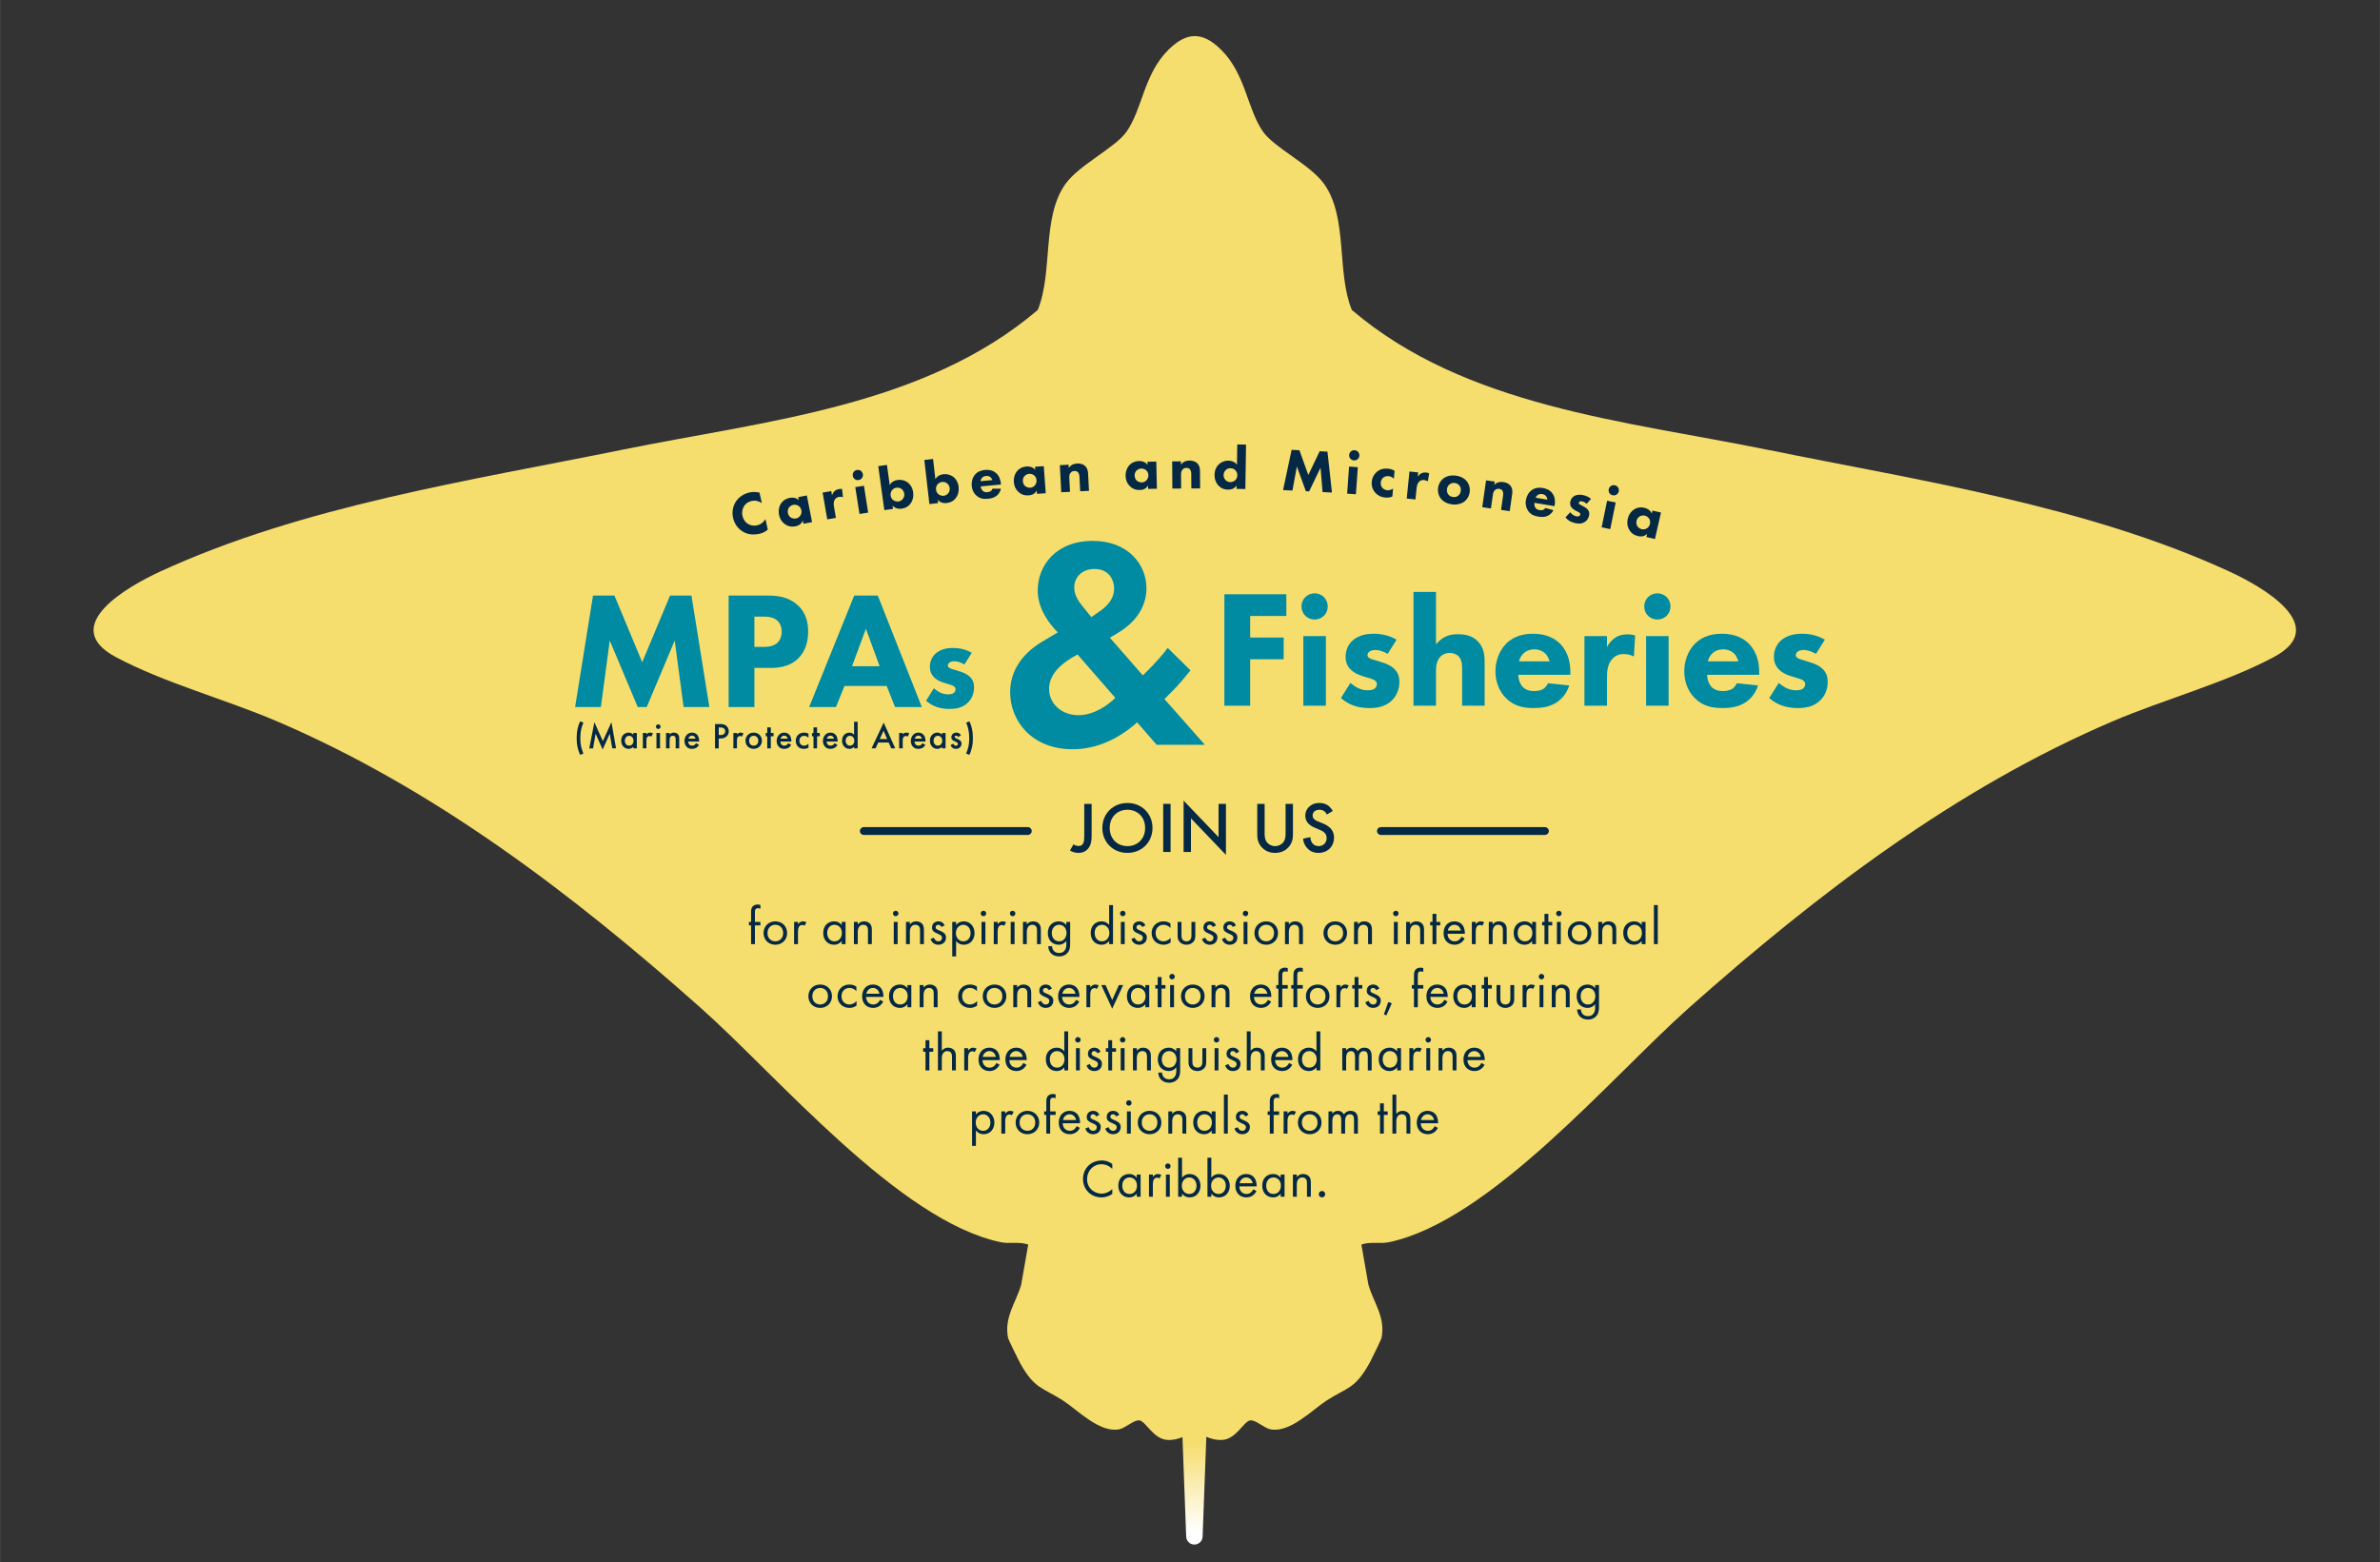 <?xml version="1.0" encoding="UTF-8"?>
<svg id="Layer_1" xmlns="http://www.w3.org/2000/svg" width="17.164in" height="11.269in" version="1.1" xmlns:xlink="http://www.w3.org/1999/xlink" viewBox="0 0 1235.791 811.394">
  <rect x="0" y="0" width="1235.791" height="811.394" fill="#333333" stroke="none"/>
  <!-- Generator: Adobe Illustrator 29.8.2, SVG Export Plug-In . SVG Version: 2.1.1 Build 3)  -->
  <defs>
    <style>
      .st0 {
        fill: #052944;
      }

      .st1 {
        fill: url(#New_Gradient_Swatch_2);
      }

      .st2 {
        fill: #008ba2;
      }
    </style>
    <linearGradient id="New_Gradient_Swatch_2" data-name="New Gradient Swatch 2" x1="620.382" y1="749.615" x2="620.382" y2="795.193" gradientUnits="userSpaceOnUse">
      <stop offset="0" stop-color="#f6de6e"/>
      <stop offset="1" stop-color="#fff"/>
    </linearGradient>
  </defs>
  <path class="st1" d="M1157.753,296.883c-37.165-17.127-77.433-28.942-118.317-38.489-40.884-9.547-82.385-16.825-122.015-24.878-36.831-7.484-75.971-13.05-113.272-23.032-37.301-9.981-72.763-24.378-102.236-49.521-4.011-9.868-4.489-21.844-5.519-33.539s-2.612-23.111-8.833-31.858c-3.551-4.994-10.028-9.698-16.35-14.203-6.322-4.505-12.488-8.812-15.417-13.01-4.131-5.92-6.361-13.361-9.155-20.911s-6.151-15.208-12.534-21.562c-2.517-2.506-4.89-4.289-7.163-5.446s-4.444-1.687-6.56-1.687-4.287.53-6.56,1.687-4.645,2.94-7.163,5.446c-6.383,6.354-9.741,14.012-12.535,21.562s-5.025,14.991-9.155,20.911c-2.929,4.198-9.095,8.504-15.417,13.01s-12.799,9.209-16.35,14.203c-6.221,8.747-7.803,20.163-8.833,31.858s-1.507,23.671-5.519,33.539c-29.473,25.143-64.935,39.539-102.236,49.521-37.301,9.981-76.441,15.548-113.272,23.032-39.631,8.053-81.131,15.331-122.015,24.878s-81.152,21.362-118.317,38.489c-8.095,3.73-21.379,10.768-28.867,18.896s-9.18,17.345,5.908,25.434c12.34,6.616,26.611,12.125,41.053,17.367s29.054,10.216,42.077,15.762c41.022,17.467,79.586,39.993,116.179,65.515,36.593,25.521,71.214,54.037,104.349,83.483,20.261,18.005,46.018,45.652,73.306,70.194s56.106,45.982,82.49,51.572c2.392.507,4.821.396,7.234.371s4.809.035,7.136.884l-1.815,10.379-1.815,10.379c-1.369,4.791-3.622,9.017-5.258,13.409s-2.655,8.949-1.557,14.4c.07.35,1.416,3.212,2.844,6.166s2.938,5.999,3.336,6.716c3.788,6.819,6.681,9.977,9.953,12.282s6.925,3.758,12.233,7.164c3.787,2.43,8.567,6.699,13.677,10.104s10.548,5.948,15.653,4.927c1.677-.336,3.63-1.62,5.511-2.755s3.693-2.118,5.086-1.851c1.637.313,3.449,2.728,5.728,5.122s5.026,4.765,8.532,4.991c1.495.096,2.9-.014,4.227-.274s2.576-.671,3.757-1.175l.969,25.782.969,25.782c.004,1.172.482,2.232,1.253,2.999s1.835,1.241,3.009,1.241,2.238-.474,3.009-1.241,1.25-1.827,1.254-2.999l.969-25.881.969-25.881c1.236.558,2.544,1.021,3.94,1.319s2.879.43,4.464.328c3.507-.226,6.253-2.598,8.532-4.991s4.091-4.808,5.728-5.122c1.393-.267,3.205.717,5.086,1.851s3.835,2.419,5.511,2.755c5.104,1.021,10.543-1.521,15.653-4.927s9.89-7.674,13.677-10.104c5.308-3.406,8.96-4.859,12.232-7.164s6.165-5.464,9.953-12.282c.398-.717,1.908-3.762,3.336-6.716s2.774-5.816,2.844-6.166c1.098-5.451.078-10.008-1.557-14.4s-3.888-8.618-5.257-13.409l-1.815-10.379-1.815-10.379c2.327-.849,4.724-.909,7.136-.884s4.842.136,7.234-.371c26.384-5.591,55.202-27.03,82.49-51.572s53.045-52.189,73.306-70.194c33.135-29.446,67.756-57.962,104.349-83.483s75.157-48.048,116.179-65.515c13.023-5.545,27.636-10.52,42.077-15.762s28.713-10.751,41.053-17.367c15.089-8.089,13.397-17.307,5.908-25.434-7.488-8.128-20.772-15.166-28.867-18.896Z"/>
  <g>
    <g>
      <path class="st0" d="M566.817,417.473v16.183c0,1.985-.074,3.971-.938,5.693-.788,1.574-2.477,3.597-5.893,3.597-2.215,0-3.679-.787-4.43-1.273l1.877-3.222c.488.412,1.276.898,2.628.898.638,0,1.877-.112,2.515-1.686.226-.562.413-1.461.413-4.008v-16.183h3.828Z"/>
      <path class="st0" d="M598.425,429.984c0,7.342-5.519,12.961-13.025,12.961s-13.025-5.619-13.025-12.961,5.518-12.962,13.025-12.962,13.025,5.619,13.025,12.962ZM594.596,429.984c0-5.545-3.829-9.44-9.196-9.44s-9.196,3.896-9.196,9.44,3.828,9.439,9.196,9.439,9.196-3.896,9.196-9.439Z"/>
      <path class="st0" d="M607.81,417.473v24.985h-3.829v-24.985h3.829Z"/>
      <path class="st0" d="M614.566,442.458v-26.672l18.168,18.993v-17.307h3.828v26.521l-18.167-18.992v17.456h-3.829Z"/>
      <path class="st0" d="M656.646,417.473v15.059c0,1.349.037,2.997.788,4.308.751,1.274,2.439,2.585,4.654,2.585s3.904-1.311,4.654-2.585c.751-1.311.789-2.959.789-4.308v-15.059h3.828v16.07c0,1.985-.413,4.383-2.327,6.48-1.313,1.424-3.528,2.922-6.944,2.922s-5.631-1.498-6.944-2.922c-1.914-2.098-2.327-4.495-2.327-6.48v-16.07h3.829Z"/>
      <path class="st0" d="M688.928,423.017c-.226-.562-.563-1.087-1.126-1.573-.788-.637-1.614-.899-2.703-.899-2.327,0-3.528,1.386-3.528,2.997,0,.749.263,2.061,2.703,3.034l2.515,1.012c4.617,1.873,5.894,4.495,5.894,7.342,0,4.758-3.379,8.017-8.07,8.017-2.891,0-4.617-1.086-5.894-2.51-1.352-1.499-1.952-3.146-2.102-4.87l3.791-.824c0,1.236.45,2.397,1.051,3.185.713.898,1.764,1.498,3.266,1.498,2.327,0,4.129-1.686,4.129-4.195,0-2.548-1.952-3.597-3.604-4.271l-2.402-1.012c-2.064-.861-5.104-2.585-5.104-6.331,0-3.371,2.627-6.593,7.319-6.593,2.702,0,4.241,1.012,5.03,1.686.675.6,1.389,1.461,1.914,2.51l-3.078,1.799Z"/>
      <path class="st0" d="M391.983,480.605v9.703h-2.006v-9.703h-1.114v-1.835h1.114v-5.032c0-1.056.084-2.391,1.114-3.252.558-.473,1.394-.751,2.313-.751.724,0,1.197.167,1.421.25v1.946c-.418-.167-.892-.25-1.31-.25-.446,0-.976.111-1.282.611-.251.417-.251,1.057-.251,1.668v4.81h2.843v1.835h-2.843Z"/>
      <path class="st0" d="M396.439,484.581c0-3.503,2.592-6.088,6.13-6.088s6.13,2.585,6.13,6.088-2.619,6.061-6.13,6.061-6.13-2.558-6.13-6.061ZM398.502,484.581c0,2.836,2.006,4.281,4.067,4.281,2.09,0,4.068-1.473,4.068-4.281,0-2.836-1.95-4.309-4.068-4.309s-4.067,1.501-4.067,4.309Z"/>
      <path class="st0" d="M412.318,478.771h2.006v1.251c.195-.306,1.06-1.528,2.619-1.528.613,0,1.282.222,1.783.473l-.947,1.807c-.445-.306-.863-.39-1.17-.39-.808,0-1.31.334-1.616.724-.334.444-.669,1.223-.669,3.113v6.089h-2.006v-11.538Z"/>
      <path class="st0" d="M437.028,478.771h2.006v11.538h-2.006v-1.612c-.669.861-1.923,1.945-3.956,1.945-2.926,0-5.629-2.057-5.629-6.116,0-3.976,2.675-6.032,5.629-6.032,2.229,0,3.427,1.223,3.956,1.918v-1.641ZM429.506,484.525c0,2.475,1.393,4.337,3.789,4.337,2.452,0,3.845-2.029,3.845-4.309,0-2.975-2.062-4.281-3.845-4.281-1.979,0-3.789,1.445-3.789,4.253Z"/>
      <path class="st0" d="M443.377,478.771h2.006v1.335c.362-.473,1.394-1.612,3.316-1.612,1.365,0,2.619.556,3.315,1.584.585.862.669,1.808.669,3.086v7.146h-2.007v-7.09c0-.694-.056-1.501-.529-2.112-.39-.501-1.003-.834-1.895-.834-.696,0-1.449.194-2.034.89-.78.917-.836,2.279-.836,3.113v6.033h-2.006v-11.538Z"/>
      <path class="st0" d="M465.077,472.988c.78,0,1.421.64,1.421,1.418s-.641,1.418-1.421,1.418-1.421-.64-1.421-1.418.641-1.418,1.421-1.418ZM466.08,478.771v11.538h-2.006v-11.538h2.006Z"/>
      <path class="st0" d="M470.425,478.771h2.006v1.335c.362-.473,1.394-1.612,3.316-1.612,1.365,0,2.619.556,3.315,1.584.585.862.669,1.808.669,3.086v7.146h-2.007v-7.09c0-.694-.056-1.501-.529-2.112-.39-.501-1.003-.834-1.895-.834-.696,0-1.449.194-2.034.89-.78.917-.836,2.279-.836,3.113v6.033h-2.006v-11.538Z"/>
      <path class="st0" d="M488.839,481.439c-.278-.667-.863-1.167-1.616-1.167-.725,0-1.393.417-1.393,1.307,0,.834.557,1.084,1.866,1.64,1.672.695,2.452,1.224,2.897,1.779.502.612.613,1.224.613,1.863,0,2.418-1.755,3.78-3.984,3.78-.474,0-3.064-.056-4.04-2.946l1.728-.723c.223.611.892,1.89,2.341,1.89,1.31,0,1.895-.973,1.895-1.835,0-1.084-.78-1.445-1.867-1.918-1.393-.611-2.284-1.057-2.813-1.695-.446-.557-.53-1.112-.53-1.696,0-2.029,1.422-3.225,3.372-3.225.612,0,2.257.11,3.176,2.085l-1.644.861Z"/>
      <path class="st0" d="M496.442,496.703h-2.006v-17.933h2.006v1.612c1.365-1.695,3.121-1.89,3.957-1.89,3.622,0,5.628,3.002,5.628,6.116,0,3.169-2.034,6.032-5.545,6.032-1.866,0-3.176-.834-4.04-1.945v8.007ZM503.966,484.609c0-2.836-1.923-4.337-3.789-4.337s-3.846,1.528-3.846,4.309c0,2.363,1.505,4.281,3.873,4.281,2.341,0,3.762-1.945,3.762-4.253Z"/>
      <path class="st0" d="M510.648,472.988c.78,0,1.421.64,1.421,1.418s-.641,1.418-1.421,1.418-1.421-.64-1.421-1.418.641-1.418,1.421-1.418ZM511.651,478.771v11.538h-2.006v-11.538h2.006Z"/>
      <path class="st0" d="M515.997,478.771h2.006v1.251c.195-.306,1.06-1.528,2.619-1.528.613,0,1.282.222,1.783.473l-.947,1.807c-.445-.306-.863-.39-1.17-.39-.808,0-1.31.334-1.616.724-.334.444-.669,1.223-.669,3.113v6.089h-2.006v-11.538Z"/>
      <path class="st0" d="M525.803,472.988c.78,0,1.421.64,1.421,1.418s-.641,1.418-1.421,1.418-1.421-.64-1.421-1.418.641-1.418,1.421-1.418ZM526.806,478.771v11.538h-2.006v-11.538h2.006Z"/>
      <path class="st0" d="M531.15,478.771h2.006v1.335c.362-.473,1.394-1.612,3.316-1.612,1.365,0,2.619.556,3.315,1.584.585.862.669,1.808.669,3.086v7.146h-2.007v-7.09c0-.694-.056-1.501-.529-2.112-.39-.501-1.003-.834-1.895-.834-.696,0-1.449.194-2.034.89-.78.917-.836,2.279-.836,3.113v6.033h-2.006v-11.538Z"/>
      <path class="st0" d="M553.66,478.771h2.006v11.26c0,1.251,0,3.03-1.114,4.531-.863,1.168-2.452,2.142-4.625,2.142-1.979,0-3.344-.779-4.124-1.558s-1.504-2.029-1.504-3.725h1.978c0,.973.391,1.834.892,2.391.836.917,1.895,1.112,2.786,1.112,1.422,0,2.396-.501,3.065-1.613.585-.945.641-1.974.641-2.946v-1.668c-.669.861-1.923,1.945-3.956,1.945-1.7,0-3.065-.667-3.957-1.557-.78-.778-1.672-2.224-1.672-4.56,0-2.252.836-3.642,1.672-4.476.976-.945,2.396-1.557,3.957-1.557,1.699,0,3.037.723,3.956,1.918v-1.641ZM547.308,481.356c-.976,1.001-1.17,2.224-1.17,3.169,0,1.001.194,2.363,1.31,3.392.641.584,1.421.945,2.479.945s1.895-.333,2.535-.973c.78-.751,1.31-1.974,1.31-3.336s-.501-2.558-1.226-3.253c-.641-.64-1.588-1.028-2.619-1.028-1.227,0-2.062.527-2.619,1.084Z"/>
      <path class="st0" d="M575.917,470.041h2.006v20.268h-2.006v-1.612c-.669.861-1.923,1.945-3.956,1.945-2.926,0-5.629-2.057-5.629-6.116,0-3.976,2.675-6.032,5.629-6.032,2.229,0,3.427,1.223,3.956,1.918v-10.37ZM568.395,484.525c0,2.475,1.393,4.337,3.789,4.337,2.452,0,3.845-2.029,3.845-4.309,0-2.975-2.062-4.281-3.845-4.281-1.979,0-3.789,1.445-3.789,4.253Z"/>
      <path class="st0" d="M582.99,472.988c.78,0,1.421.64,1.421,1.418s-.641,1.418-1.421,1.418-1.421-.64-1.421-1.418.641-1.418,1.421-1.418ZM583.993,478.771v11.538h-2.006v-11.538h2.006Z"/>
      <path class="st0" d="M593.103,481.439c-.278-.667-.863-1.167-1.616-1.167-.725,0-1.393.417-1.393,1.307,0,.834.557,1.084,1.866,1.64,1.672.695,2.452,1.224,2.897,1.779.502.612.613,1.224.613,1.863,0,2.418-1.755,3.78-3.984,3.78-.474,0-3.064-.056-4.04-2.946l1.728-.723c.223.611.892,1.89,2.341,1.89,1.31,0,1.895-.973,1.895-1.835,0-1.084-.78-1.445-1.867-1.918-1.393-.611-2.284-1.057-2.813-1.695-.446-.557-.53-1.112-.53-1.696,0-2.029,1.422-3.225,3.372-3.225.612,0,2.257.11,3.176,2.085l-1.644.861Z"/>
      <path class="st0" d="M607.756,481.996c-1.059-1.335-2.592-1.724-3.622-1.724-2.146,0-4.096,1.501-4.096,4.309s2.006,4.281,4.067,4.281c1.198,0,2.675-.528,3.733-1.807v2.391c-1.254.918-2.591,1.195-3.678,1.195-3.594,0-6.186-2.558-6.186-6.032,0-3.531,2.619-6.116,6.186-6.116,1.839,0,3.037.723,3.595,1.111v2.392Z"/>
      <path class="st0" d="M613.465,485.499c0,.806,0,1.751.558,2.474.307.39.92.89,2.034.89s1.728-.5,2.034-.89c.557-.723.557-1.668.557-2.474v-6.729h2.006v6.95c0,1.418-.139,2.475-1.059,3.476-1.03,1.084-2.396,1.445-3.538,1.445s-2.508-.361-3.539-1.445c-.919-1.001-1.059-2.058-1.059-3.476v-6.95h2.006v6.729Z"/>
      <path class="st0" d="M629.761,481.439c-.278-.667-.863-1.167-1.616-1.167-.725,0-1.393.417-1.393,1.307,0,.834.557,1.084,1.866,1.64,1.672.695,2.452,1.224,2.897,1.779.502.612.613,1.224.613,1.863,0,2.418-1.755,3.78-3.984,3.78-.474,0-3.064-.056-4.04-2.946l1.728-.723c.223.611.892,1.89,2.341,1.89,1.31,0,1.895-.973,1.895-1.835,0-1.084-.78-1.445-1.867-1.918-1.393-.611-2.284-1.057-2.813-1.695-.446-.557-.53-1.112-.53-1.696,0-2.029,1.422-3.225,3.372-3.225.612,0,2.257.11,3.176,2.085l-1.644.861Z"/>
      <path class="st0" d="M640.123,481.439c-.278-.667-.864-1.167-1.616-1.167-.725,0-1.393.417-1.393,1.307,0,.834.557,1.084,1.866,1.64,1.672.695,2.452,1.224,2.897,1.779.502.612.613,1.224.613,1.863,0,2.418-1.755,3.78-3.984,3.78-.474,0-3.064-.056-4.04-2.946l1.728-.723c.223.611.892,1.89,2.341,1.89,1.31,0,1.895-.973,1.895-1.835,0-1.084-.78-1.445-1.867-1.918-1.393-.611-2.284-1.057-2.813-1.695-.446-.557-.53-1.112-.53-1.696,0-2.029,1.422-3.225,3.372-3.225.612,0,2.257.11,3.176,2.085l-1.644.861Z"/>
      <path class="st0" d="M646.724,472.988c.78,0,1.421.64,1.421,1.418s-.641,1.418-1.421,1.418-1.421-.64-1.421-1.418.641-1.418,1.421-1.418ZM647.727,478.771v11.538h-2.006v-11.538h2.006Z"/>
      <path class="st0" d="M651.348,484.581c0-3.503,2.592-6.088,6.13-6.088s6.13,2.585,6.13,6.088-2.619,6.061-6.13,6.061-6.13-2.558-6.13-6.061ZM653.41,484.581c0,2.836,2.006,4.281,4.067,4.281,2.09,0,4.068-1.473,4.068-4.281,0-2.836-1.95-4.309-4.068-4.309s-4.067,1.501-4.067,4.309Z"/>
      <path class="st0" d="M667.226,478.771h2.006v1.335c.362-.473,1.394-1.612,3.316-1.612,1.365,0,2.619.556,3.315,1.584.585.862.669,1.808.669,3.086v7.146h-2.007v-7.09c0-.694-.056-1.501-.529-2.112-.39-.501-1.003-.834-1.895-.834-.696,0-1.449.194-2.034.89-.78.917-.836,2.279-.836,3.113v6.033h-2.006v-11.538Z"/>
      <path class="st0" d="M687.198,484.581c0-3.503,2.592-6.088,6.13-6.088s6.13,2.585,6.13,6.088-2.619,6.061-6.13,6.061-6.13-2.558-6.13-6.061ZM689.261,484.581c0,2.836,2.006,4.281,4.067,4.281,2.09,0,4.068-1.473,4.068-4.281,0-2.836-1.95-4.309-4.068-4.309s-4.067,1.501-4.067,4.309Z"/>
      <path class="st0" d="M703.076,478.771h2.006v1.335c.362-.473,1.394-1.612,3.316-1.612,1.365,0,2.619.556,3.315,1.584.585.862.669,1.808.669,3.086v7.146h-2.007v-7.09c0-.694-.056-1.501-.529-2.112-.39-.501-1.003-.834-1.895-.834-.696,0-1.449.194-2.034.89-.78.917-.836,2.279-.836,3.113v6.033h-2.006v-11.538Z"/>
      <path class="st0" d="M724.776,472.988c.78,0,1.421.64,1.421,1.418s-.641,1.418-1.421,1.418-1.421-.64-1.421-1.418.641-1.418,1.421-1.418ZM725.779,478.771v11.538h-2.006v-11.538h2.006Z"/>
      <path class="st0" d="M730.124,478.771h2.006v1.335c.362-.473,1.394-1.612,3.316-1.612,1.365,0,2.619.556,3.315,1.584.585.862.669,1.808.669,3.086v7.146h-2.007v-7.09c0-.694-.056-1.501-.529-2.112-.39-.501-1.003-.834-1.895-.834-.696,0-1.449.194-2.034.89-.78.917-.836,2.279-.836,3.113v6.033h-2.006v-11.538Z"/>
      <path class="st0" d="M745.835,480.605v9.703h-2.006v-9.703h-1.226v-1.835h1.226v-4.17h2.006v4.17h2.007v1.835h-2.007Z"/>
      <path class="st0" d="M760.546,487.361c-.335.64-.836,1.335-1.421,1.862-1.06.945-2.369,1.418-3.846,1.418-2.786,0-5.712-1.751-5.712-6.032,0-3.447,2.118-6.116,5.601-6.116,2.257,0,3.678,1.111,4.374,2.112.725,1.029,1.143,2.809,1.087,4.337h-8.999c.027,2.392,1.672,3.92,3.678,3.92.947,0,1.699-.277,2.368-.834.529-.444.947-1.028,1.198-1.584l1.672.917ZM758.567,483.274c-.334-1.807-1.699-3.002-3.399-3.002s-3.093,1.278-3.399,3.002h6.799Z"/>
      <path class="st0" d="M764.247,478.771h2.006v1.251c.195-.306,1.06-1.528,2.619-1.528.613,0,1.282.222,1.783.473l-.947,1.807c-.445-.306-.863-.39-1.17-.39-.808,0-1.31.334-1.616.724-.334.444-.669,1.223-.669,3.113v6.089h-2.006v-11.538Z"/>
      <path class="st0" d="M773.05,478.771h2.006v1.335c.362-.473,1.394-1.612,3.316-1.612,1.365,0,2.619.556,3.315,1.584.585.862.669,1.808.669,3.086v7.146h-2.007v-7.09c0-.694-.056-1.501-.529-2.112-.39-.501-1.003-.834-1.895-.834-.696,0-1.449.194-2.034.89-.78.917-.836,2.279-.836,3.113v6.033h-2.006v-11.538Z"/>
      <path class="st0" d="M795.56,478.771h2.006v11.538h-2.006v-1.612c-.669.861-1.923,1.945-3.956,1.945-2.926,0-5.629-2.057-5.629-6.116,0-3.976,2.675-6.032,5.629-6.032,2.229,0,3.427,1.223,3.956,1.918v-1.641ZM788.037,484.525c0,2.475,1.393,4.337,3.789,4.337,2.452,0,3.845-2.029,3.845-4.309,0-2.975-2.062-4.281-3.845-4.281-1.979,0-3.789,1.445-3.789,4.253Z"/>
      <path class="st0" d="M803.97,480.605v9.703h-2.006v-9.703h-1.226v-1.835h1.226v-4.17h2.006v4.17h2.007v1.835h-2.007Z"/>
      <path class="st0" d="M809.43,472.988c.78,0,1.421.64,1.421,1.418s-.641,1.418-1.421,1.418-1.421-.64-1.421-1.418.641-1.418,1.421-1.418ZM810.433,478.771v11.538h-2.006v-11.538h2.006Z"/>
      <path class="st0" d="M814.053,484.581c0-3.503,2.592-6.088,6.13-6.088s6.13,2.585,6.13,6.088-2.619,6.061-6.13,6.061-6.13-2.558-6.13-6.061ZM816.115,484.581c0,2.836,2.006,4.281,4.067,4.281,2.09,0,4.068-1.473,4.068-4.281,0-2.836-1.95-4.309-4.068-4.309s-4.067,1.501-4.067,4.309Z"/>
      <path class="st0" d="M829.932,478.771h2.006v1.335c.362-.473,1.394-1.612,3.316-1.612,1.365,0,2.619.556,3.315,1.584.585.862.669,1.808.669,3.086v7.146h-2.007v-7.09c0-.694-.056-1.501-.529-2.112-.39-.501-1.003-.834-1.895-.834-.696,0-1.449.194-2.034.89-.78.917-.836,2.279-.836,3.113v6.033h-2.006v-11.538Z"/>
      <path class="st0" d="M852.44,478.771h2.006v11.538h-2.006v-1.612c-.669.861-1.923,1.945-3.956,1.945-2.926,0-5.629-2.057-5.629-6.116,0-3.976,2.675-6.032,5.629-6.032,2.229,0,3.427,1.223,3.956,1.918v-1.641ZM844.918,484.525c0,2.475,1.393,4.337,3.789,4.337,2.452,0,3.845-2.029,3.845-4.309,0-2.975-2.062-4.281-3.845-4.281-1.979,0-3.789,1.445-3.789,4.253Z"/>
      <path class="st0" d="M860.796,470.041v20.268h-2.006v-20.268h2.006Z"/>
      <path class="st0" d="M419.728,517.386c0-3.503,2.592-6.089,6.13-6.089s6.13,2.586,6.13,6.089-2.619,6.061-6.13,6.061-6.13-2.558-6.13-6.061ZM421.79,517.386c0,2.836,2.006,4.281,4.067,4.281,2.09,0,4.068-1.474,4.068-4.281,0-2.836-1.95-4.31-4.068-4.31s-4.067,1.501-4.067,4.31Z"/>
      <path class="st0" d="M444.661,514.8c-1.059-1.334-2.592-1.724-3.622-1.724-2.146,0-4.096,1.501-4.096,4.31s2.006,4.281,4.067,4.281c1.198,0,2.675-.528,3.733-1.808v2.392c-1.254.917-2.591,1.195-3.678,1.195-3.594,0-6.186-2.558-6.186-6.033,0-3.53,2.619-6.116,6.186-6.116,1.839,0,3.037.723,3.595,1.112v2.391Z"/>
      <path class="st0" d="M458.617,520.166c-.335.639-.836,1.334-1.421,1.862-1.06.945-2.369,1.418-3.846,1.418-2.786,0-5.712-1.752-5.712-6.033,0-3.447,2.118-6.116,5.601-6.116,2.257,0,3.678,1.112,4.375,2.113.724,1.028,1.142,2.808,1.086,4.337h-8.999c.027,2.391,1.671,3.92,3.678,3.92.947,0,1.699-.278,2.368-.834.529-.445.947-1.029,1.198-1.585l1.672.918ZM456.639,516.079c-.334-1.808-1.7-3.003-3.399-3.003s-3.093,1.279-3.399,3.003h6.799Z"/>
      <path class="st0" d="M471.18,511.575h2.006v11.537h-2.006v-1.612c-.669.862-1.923,1.946-3.956,1.946-2.926,0-5.629-2.058-5.629-6.116,0-3.976,2.675-6.033,5.629-6.033,2.229,0,3.427,1.224,3.956,1.918v-1.64ZM463.657,517.33c0,2.474,1.393,4.337,3.789,4.337,2.452,0,3.845-2.029,3.845-4.31,0-2.975-2.062-4.281-3.845-4.281-1.979,0-3.789,1.445-3.789,4.254Z"/>
      <path class="st0" d="M477.528,511.575h2.006v1.334c.362-.473,1.394-1.612,3.316-1.612,1.365,0,2.619.556,3.315,1.585.585.861.669,1.807.669,3.086v7.145h-2.007v-7.089c0-.695-.056-1.502-.529-2.113-.39-.5-1.003-.834-1.895-.834-.696,0-1.449.194-2.034.89-.78.918-.836,2.279-.836,3.114v6.032h-2.006v-11.537Z"/>
      <path class="st0" d="M507.281,514.8c-1.059-1.334-2.592-1.724-3.622-1.724-2.146,0-4.096,1.501-4.096,4.31s2.006,4.281,4.067,4.281c1.198,0,2.675-.528,3.733-1.808v2.392c-1.254.917-2.591,1.195-3.678,1.195-3.594,0-6.186-2.558-6.186-6.033,0-3.53,2.619-6.116,6.186-6.116,1.839,0,3.037.723,3.595,1.112v2.391Z"/>
      <path class="st0" d="M510.259,517.386c0-3.503,2.592-6.089,6.13-6.089s6.13,2.586,6.13,6.089-2.619,6.061-6.13,6.061-6.13-2.558-6.13-6.061ZM512.321,517.386c0,2.836,2.006,4.281,4.067,4.281,2.09,0,4.068-1.474,4.068-4.281,0-2.836-1.95-4.31-4.068-4.31s-4.067,1.501-4.067,4.31Z"/>
      <path class="st0" d="M526.137,511.575h2.006v1.334c.362-.473,1.394-1.612,3.316-1.612,1.365,0,2.619.556,3.315,1.585.585.861.669,1.807.669,3.086v7.145h-2.007v-7.089c0-.695-.056-1.502-.529-2.113-.39-.5-1.003-.834-1.895-.834-.696,0-1.449.194-2.034.89-.78.918-.836,2.279-.836,3.114v6.032h-2.006v-11.537Z"/>
      <path class="st0" d="M544.551,514.244c-.278-.668-.864-1.168-1.616-1.168-.725,0-1.393.417-1.393,1.307,0,.834.557,1.084,1.866,1.641,1.672.694,2.452,1.223,2.897,1.779.502.611.613,1.223.613,1.862,0,2.419-1.755,3.781-3.984,3.781-.474,0-3.064-.056-4.04-2.947l1.728-.723c.223.611.892,1.891,2.341,1.891,1.31,0,1.895-.974,1.895-1.835,0-1.084-.78-1.445-1.867-1.918-1.393-.612-2.284-1.057-2.813-1.696-.446-.556-.53-1.112-.53-1.696,0-2.029,1.422-3.225,3.372-3.225.612,0,2.257.111,3.176,2.085l-1.644.862Z"/>
      <path class="st0" d="M560.402,520.166c-.335.639-.836,1.334-1.421,1.862-1.06.945-2.369,1.418-3.846,1.418-2.786,0-5.712-1.752-5.712-6.033,0-3.447,2.118-6.116,5.601-6.116,2.257,0,3.678,1.112,4.375,2.113.724,1.028,1.142,2.808,1.086,4.337h-8.999c.027,2.391,1.671,3.92,3.678,3.92.947,0,1.699-.278,2.368-.834.529-.445.947-1.029,1.198-1.585l1.672.918ZM558.424,516.079c-.334-1.808-1.7-3.003-3.399-3.003s-3.093,1.279-3.399,3.003h6.799Z"/>
      <path class="st0" d="M564.104,511.575h2.006v1.251c.195-.306,1.06-1.529,2.619-1.529.613,0,1.282.223,1.783.473l-.947,1.807c-.445-.306-.863-.389-1.17-.389-.808,0-1.31.334-1.616.723-.334.445-.669,1.224-.669,3.114v6.088h-2.006v-11.537Z"/>
      <path class="st0" d="M574.049,511.575l3.455,7.784,3.454-7.784h2.229l-5.684,12.288-5.685-12.288h2.229Z"/>
      <path class="st0" d="M594.72,511.575h2.006v11.537h-2.006v-1.612c-.669.862-1.923,1.946-3.956,1.946-2.926,0-5.629-2.058-5.629-6.116,0-3.976,2.675-6.033,5.629-6.033,2.229,0,3.427,1.224,3.956,1.918v-1.64ZM587.197,517.33c0,2.474,1.393,4.337,3.789,4.337,2.452,0,3.845-2.029,3.845-4.31,0-2.975-2.062-4.281-3.845-4.281-1.979,0-3.789,1.445-3.789,4.254Z"/>
      <path class="st0" d="M603.13,513.41v9.702h-2.006v-9.702h-1.226v-1.835h1.226v-4.171h2.006v4.171h2.007v1.835h-2.007Z"/>
      <path class="st0" d="M608.59,505.792c.78,0,1.421.64,1.421,1.418s-.641,1.418-1.421,1.418-1.421-.64-1.421-1.418.641-1.418,1.421-1.418ZM609.593,511.575v11.537h-2.006v-11.537h2.006Z"/>
      <path class="st0" d="M613.214,517.386c0-3.503,2.592-6.089,6.13-6.089s6.13,2.586,6.13,6.089-2.619,6.061-6.13,6.061-6.13-2.558-6.13-6.061ZM615.276,517.386c0,2.836,2.006,4.281,4.067,4.281,2.09,0,4.068-1.474,4.068-4.281,0-2.836-1.95-4.31-4.068-4.31s-4.067,1.501-4.067,4.31Z"/>
      <path class="st0" d="M629.092,511.575h2.006v1.334c.362-.473,1.394-1.612,3.316-1.612,1.365,0,2.619.556,3.315,1.585.585.861.669,1.807.669,3.086v7.145h-2.007v-7.089c0-.695-.056-1.502-.529-2.113-.39-.5-1.003-.834-1.895-.834-.696,0-1.449.194-2.034.89-.78.918-.836,2.279-.836,3.114v6.032h-2.006v-11.537Z"/>
      <path class="st0" d="M660.042,520.166c-.335.639-.836,1.334-1.421,1.862-1.06.945-2.369,1.418-3.846,1.418-2.786,0-5.712-1.752-5.712-6.033,0-3.447,2.118-6.116,5.601-6.116,2.257,0,3.678,1.112,4.374,2.113.725,1.028,1.143,2.808,1.087,4.337h-8.999c.027,2.391,1.672,3.92,3.678,3.92.947,0,1.699-.278,2.368-.834.529-.445.947-1.029,1.198-1.585l1.672.918ZM658.063,516.079c-.334-1.808-1.699-3.003-3.399-3.003s-3.093,1.279-3.399,3.003h6.799Z"/>
      <path class="st0" d="M665.806,513.41v9.702h-2.006v-9.702h-1.114v-1.835h1.114v-5.032c0-1.057.084-2.391,1.114-3.253.558-.473,1.394-.751,2.313-.751.724,0,1.197.167,1.421.251v1.945c-.418-.166-.892-.25-1.31-.25-.446,0-.976.111-1.282.612-.251.417-.251,1.056-.251,1.668v4.81h2.843v1.835h-2.843Z"/>
      <path class="st0" d="M673.605,513.41v9.702h-2.006v-9.702h-1.114v-1.835h1.114v-5.032c0-1.057.084-2.391,1.114-3.253.558-.473,1.394-.751,2.313-.751.724,0,1.197.167,1.421.251v1.945c-.418-.166-.892-.25-1.31-.25-.446,0-.976.111-1.282.612-.251.417-.251,1.056-.251,1.668v4.81h2.843v1.835h-2.843Z"/>
      <path class="st0" d="M678.062,517.386c0-3.503,2.592-6.089,6.13-6.089s6.13,2.586,6.13,6.089-2.619,6.061-6.13,6.061-6.13-2.558-6.13-6.061ZM680.124,517.386c0,2.836,2.006,4.281,4.067,4.281,2.09,0,4.068-1.474,4.068-4.281,0-2.836-1.95-4.31-4.068-4.31s-4.067,1.501-4.067,4.31Z"/>
      <path class="st0" d="M693.939,511.575h2.006v1.251c.195-.306,1.06-1.529,2.619-1.529.613,0,1.282.223,1.783.473l-.947,1.807c-.445-.306-.863-.389-1.17-.389-.808,0-1.31.334-1.616.723-.334.445-.669,1.224-.669,3.114v6.088h-2.006v-11.537Z"/>
      <path class="st0" d="M705.361,513.41v9.702h-2.006v-9.702h-1.226v-1.835h1.226v-4.171h2.006v4.171h2.007v1.835h-2.007Z"/>
      <path class="st0" d="M714.582,514.244c-.278-.668-.864-1.168-1.616-1.168-.725,0-1.393.417-1.393,1.307,0,.834.557,1.084,1.866,1.641,1.672.694,2.452,1.223,2.897,1.779.502.611.613,1.223.613,1.862,0,2.419-1.755,3.781-3.984,3.781-.474,0-3.064-.056-4.04-2.947l1.728-.723c.223.611.892,1.891,2.341,1.891,1.31,0,1.895-.974,1.895-1.835,0-1.084-.78-1.445-1.867-1.918-1.393-.612-2.284-1.057-2.813-1.696-.446-.556-.53-1.112-.53-1.696,0-2.029,1.422-3.225,3.372-3.225.612,0,2.257.111,3.176,2.085l-1.644.862Z"/>
      <path class="st0" d="M720.849,520.388l1.839.668-2.814,6.283-1.31-.528,2.285-6.423Z"/>
      <path class="st0" d="M736.197,513.41v9.702h-2.006v-9.702h-1.114v-1.835h1.114v-5.032c0-1.057.084-2.391,1.114-3.253.558-.473,1.394-.751,2.313-.751.724,0,1.197.167,1.421.251v1.945c-.418-.166-.892-.25-1.31-.25-.446,0-.976.111-1.282.612-.251.417-.251,1.056-.251,1.668v4.81h2.843v1.835h-2.843Z"/>
      <path class="st0" d="M751.632,520.166c-.335.639-.836,1.334-1.421,1.862-1.06.945-2.369,1.418-3.846,1.418-2.786,0-5.712-1.752-5.712-6.033,0-3.447,2.118-6.116,5.601-6.116,2.257,0,3.678,1.112,4.374,2.113.725,1.028,1.143,2.808,1.087,4.337h-8.999c.027,2.391,1.672,3.92,3.678,3.92.947,0,1.699-.278,2.368-.834.529-.445.947-1.029,1.198-1.585l1.672.918ZM749.653,516.079c-.334-1.808-1.699-3.003-3.399-3.003s-3.093,1.279-3.399,3.003h6.799Z"/>
      <path class="st0" d="M764.194,511.575h2.006v11.537h-2.006v-1.612c-.669.862-1.923,1.946-3.956,1.946-2.926,0-5.629-2.058-5.629-6.116,0-3.976,2.675-6.033,5.629-6.033,2.229,0,3.427,1.224,3.956,1.918v-1.64ZM756.672,517.33c0,2.474,1.393,4.337,3.789,4.337,2.452,0,3.845-2.029,3.845-4.31,0-2.975-2.062-4.281-3.845-4.281-1.979,0-3.789,1.445-3.789,4.254Z"/>
      <path class="st0" d="M772.604,513.41v9.702h-2.006v-9.702h-1.226v-1.835h1.226v-4.171h2.006v4.171h2.007v1.835h-2.007Z"/>
      <path class="st0" d="M779.067,518.303c0,.807,0,1.752.558,2.475.307.389.92.89,2.034.89s1.728-.501,2.034-.89c.557-.723.557-1.668.557-2.475v-6.728h2.006v6.95c0,1.418-.139,2.475-1.059,3.476-1.03,1.084-2.396,1.445-3.538,1.445s-2.508-.361-3.539-1.445c-.919-1.001-1.059-2.058-1.059-3.476v-6.95h2.006v6.728Z"/>
      <path class="st0" d="M790.6,511.575h2.006v1.251c.195-.306,1.06-1.529,2.619-1.529.613,0,1.282.223,1.783.473l-.947,1.807c-.445-.306-.863-.389-1.17-.389-.808,0-1.31.334-1.616.723-.334.445-.669,1.224-.669,3.114v6.088h-2.006v-11.537Z"/>
      <path class="st0" d="M800.404,505.792c.78,0,1.421.64,1.421,1.418s-.641,1.418-1.421,1.418-1.421-.64-1.421-1.418.641-1.418,1.421-1.418ZM801.407,511.575v11.537h-2.006v-11.537h2.006Z"/>
      <path class="st0" d="M805.753,511.575h2.006v1.334c.362-.473,1.394-1.612,3.316-1.612,1.365,0,2.619.556,3.315,1.585.585.861.669,1.807.669,3.086v7.145h-2.007v-7.089c0-.695-.056-1.502-.529-2.113-.39-.5-1.003-.834-1.895-.834-.696,0-1.449.194-2.034.89-.78.918-.836,2.279-.836,3.114v6.032h-2.006v-11.537Z"/>
      <path class="st0" d="M828.263,511.575h2.006v11.26c0,1.251,0,3.03-1.114,4.531-.863,1.168-2.452,2.141-4.625,2.141-1.979,0-3.344-.778-4.124-1.557s-1.504-2.029-1.504-3.726h1.978c0,.973.391,1.835.892,2.391.836.918,1.895,1.112,2.786,1.112,1.421,0,2.396-.5,3.065-1.612.585-.945.641-1.974.641-2.947v-1.668c-.669.862-1.923,1.946-3.956,1.946-1.7,0-3.065-.667-3.957-1.557-.78-.778-1.672-2.225-1.672-4.56,0-2.252.836-3.643,1.672-4.477.976-.945,2.396-1.557,3.957-1.557,1.699,0,3.037.723,3.956,1.918v-1.64ZM821.91,514.16c-.976,1.001-1.17,2.225-1.17,3.17,0,1.001.194,2.363,1.31,3.392.641.584,1.421.945,2.479.945s1.895-.334,2.535-.974c.78-.75,1.31-1.974,1.31-3.336s-.501-2.558-1.226-3.253c-.641-.639-1.588-1.028-2.619-1.028-1.226,0-2.062.528-2.619,1.084Z"/>
      <path class="st0" d="M482.557,546.214v9.703h-2.006v-9.703h-1.226v-1.835h1.226v-4.17h2.006v4.17h2.007v1.835h-2.007Z"/>
      <path class="st0" d="M487.014,535.649h2.006v10.064c.362-.473,1.394-1.612,3.316-1.612,1.365,0,2.619.556,3.315,1.584.585.862.669,1.808.669,3.086v7.146h-2.007v-7.09c0-.694-.056-1.501-.529-2.112-.39-.501-1.003-.834-1.895-.834-.696,0-1.449.194-2.034.89-.78.917-.836,2.279-.836,3.113v6.033h-2.006v-20.268Z"/>
      <path class="st0" d="M500.663,544.379h2.006v1.251c.195-.306,1.06-1.528,2.619-1.528.613,0,1.282.222,1.783.473l-.947,1.807c-.445-.306-.863-.39-1.17-.39-.808,0-1.31.334-1.616.724-.334.444-.669,1.223-.669,3.113v6.089h-2.006v-11.538Z"/>
      <path class="st0" d="M519.051,552.97c-.335.64-.836,1.335-1.421,1.862-1.06.945-2.369,1.418-3.846,1.418-2.786,0-5.712-1.751-5.712-6.032,0-3.447,2.118-6.116,5.601-6.116,2.257,0,3.678,1.111,4.375,2.112.724,1.029,1.142,2.809,1.086,4.337h-8.999c.027,2.392,1.671,3.92,3.678,3.92.947,0,1.699-.277,2.368-.834.529-.444.947-1.028,1.198-1.584l1.672.917ZM517.072,548.883c-.334-1.807-1.7-3.002-3.399-3.002s-3.093,1.278-3.399,3.002h6.799Z"/>
      <path class="st0" d="M533.006,552.97c-.335.64-.836,1.335-1.421,1.862-1.06.945-2.369,1.418-3.846,1.418-2.786,0-5.712-1.751-5.712-6.032,0-3.447,2.118-6.116,5.601-6.116,2.257,0,3.678,1.111,4.375,2.112.724,1.029,1.142,2.809,1.086,4.337h-8.999c.027,2.392,1.671,3.92,3.678,3.92.947,0,1.699-.277,2.368-.834.529-.444.947-1.028,1.198-1.584l1.672.917ZM531.027,548.883c-.334-1.807-1.7-3.002-3.399-3.002s-3.093,1.278-3.399,3.002h6.799Z"/>
      <path class="st0" d="M552.616,535.649h2.006v20.268h-2.006v-1.612c-.669.861-1.923,1.945-3.956,1.945-2.926,0-5.629-2.057-5.629-6.116,0-3.976,2.675-6.032,5.629-6.032,2.229,0,3.427,1.223,3.956,1.918v-10.37ZM545.094,550.134c0,2.475,1.393,4.337,3.789,4.337,2.452,0,3.845-2.029,3.845-4.309,0-2.975-2.062-4.281-3.845-4.281-1.979,0-3.789,1.445-3.789,4.253Z"/>
      <path class="st0" d="M559.689,538.597c.78,0,1.421.64,1.421,1.418s-.641,1.418-1.421,1.418-1.421-.64-1.421-1.418.641-1.418,1.421-1.418ZM560.692,544.379v11.538h-2.006v-11.538h2.006Z"/>
      <path class="st0" d="M569.802,547.048c-.278-.667-.863-1.167-1.616-1.167-.725,0-1.393.417-1.393,1.307,0,.834.557,1.084,1.866,1.64,1.672.695,2.452,1.224,2.897,1.779.502.612.613,1.224.613,1.863,0,2.418-1.755,3.78-3.984,3.78-.474,0-3.064-.056-4.04-2.946l1.728-.723c.223.611.892,1.89,2.341,1.89,1.31,0,1.895-.973,1.895-1.835,0-1.084-.78-1.445-1.867-1.918-1.393-.611-2.284-1.057-2.813-1.695-.446-.557-.53-1.112-.53-1.696,0-2.029,1.422-3.225,3.372-3.225.612,0,2.257.11,3.176,2.085l-1.644.861Z"/>
      <path class="st0" d="M577.461,546.214v9.703h-2.006v-9.703h-1.226v-1.835h1.226v-4.17h2.006v4.17h2.007v1.835h-2.007Z"/>
      <path class="st0" d="M582.921,538.597c.78,0,1.421.64,1.421,1.418s-.641,1.418-1.421,1.418-1.421-.64-1.421-1.418.641-1.418,1.421-1.418ZM583.924,544.379v11.538h-2.006v-11.538h2.006Z"/>
      <path class="st0" d="M588.269,544.379h2.006v1.335c.362-.473,1.394-1.612,3.316-1.612,1.365,0,2.619.556,3.315,1.584.585.862.669,1.808.669,3.086v7.146h-2.007v-7.09c0-.694-.056-1.501-.529-2.112-.39-.501-1.003-.834-1.895-.834-.696,0-1.449.194-2.034.89-.78.917-.836,2.279-.836,3.113v6.033h-2.006v-11.538Z"/>
      <path class="st0" d="M610.778,544.379h2.006v11.26c0,1.251,0,3.03-1.114,4.531-.863,1.168-2.452,2.142-4.625,2.142-1.979,0-3.344-.779-4.124-1.558s-1.504-2.029-1.504-3.725h1.978c0,.973.391,1.834.892,2.391.836.917,1.895,1.112,2.786,1.112,1.421,0,2.396-.501,3.065-1.613.585-.945.641-1.974.641-2.946v-1.668c-.669.861-1.923,1.945-3.956,1.945-1.7,0-3.065-.667-3.957-1.557-.78-.778-1.672-2.224-1.672-4.56,0-2.252.836-3.642,1.672-4.476.976-.945,2.396-1.557,3.957-1.557,1.699,0,3.037.723,3.956,1.918v-1.641ZM604.426,546.965c-.976,1.001-1.17,2.224-1.17,3.169,0,1.001.194,2.363,1.31,3.392.641.584,1.421.945,2.479.945s1.895-.333,2.535-.973c.78-.751,1.31-1.974,1.31-3.336s-.501-2.558-1.226-3.253c-.641-.64-1.588-1.028-2.619-1.028-1.226,0-2.062.527-2.619,1.084Z"/>
      <path class="st0" d="M619.134,551.107c0,.806,0,1.751.558,2.474.307.39.92.89,2.034.89s1.728-.5,2.034-.89c.557-.723.557-1.668.557-2.474v-6.729h2.006v6.95c0,1.418-.139,2.475-1.059,3.476-1.03,1.084-2.396,1.445-3.538,1.445s-2.508-.361-3.539-1.445c-.919-1.001-1.059-2.058-1.059-3.476v-6.95h2.006v6.729Z"/>
      <path class="st0" d="M631.668,538.597c.78,0,1.421.64,1.421,1.418s-.641,1.418-1.421,1.418-1.421-.64-1.421-1.418.641-1.418,1.421-1.418ZM632.671,544.379v11.538h-2.006v-11.538h2.006Z"/>
      <path class="st0" d="M641.781,547.048c-.278-.667-.864-1.167-1.616-1.167-.725,0-1.393.417-1.393,1.307,0,.834.557,1.084,1.866,1.64,1.672.695,2.452,1.224,2.897,1.779.502.612.613,1.224.613,1.863,0,2.418-1.755,3.78-3.984,3.78-.474,0-3.064-.056-4.04-2.946l1.728-.723c.223.611.892,1.89,2.341,1.89,1.31,0,1.895-.973,1.895-1.835,0-1.084-.78-1.445-1.867-1.918-1.393-.611-2.284-1.057-2.813-1.695-.446-.557-.53-1.112-.53-1.696,0-2.029,1.422-3.225,3.372-3.225.612,0,2.257.11,3.176,2.085l-1.644.861Z"/>
      <path class="st0" d="M647.379,535.649h2.006v10.064c.362-.473,1.394-1.612,3.316-1.612,1.365,0,2.619.556,3.315,1.584.585.862.669,1.808.669,3.086v7.146h-2.007v-7.09c0-.694-.056-1.501-.529-2.112-.39-.501-1.003-.834-1.895-.834-.696,0-1.449.194-2.034.89-.78.917-.836,2.279-.836,3.113v6.033h-2.006v-20.268Z"/>
      <path class="st0" d="M671.004,552.97c-.335.64-.836,1.335-1.421,1.862-1.06.945-2.369,1.418-3.846,1.418-2.786,0-5.712-1.751-5.712-6.032,0-3.447,2.118-6.116,5.601-6.116,2.257,0,3.678,1.111,4.375,2.112.724,1.029,1.142,2.809,1.086,4.337h-8.999c.027,2.392,1.671,3.92,3.678,3.92.947,0,1.699-.277,2.368-.834.529-.444.947-1.028,1.198-1.584l1.672.917ZM669.025,548.883c-.334-1.807-1.7-3.002-3.399-3.002s-3.093,1.278-3.399,3.002h6.799Z"/>
      <path class="st0" d="M683.565,535.649h2.006v20.268h-2.006v-1.612c-.669.861-1.923,1.945-3.956,1.945-2.926,0-5.629-2.057-5.629-6.116,0-3.976,2.675-6.032,5.629-6.032,2.229,0,3.427,1.223,3.956,1.918v-10.37ZM676.043,550.134c0,2.475,1.393,4.337,3.789,4.337,2.452,0,3.845-2.029,3.845-4.309,0-2.975-2.062-4.281-3.845-4.281-1.979,0-3.789,1.445-3.789,4.253Z"/>
      <path class="st0" d="M696.962,544.379h2.006v1.224c.642-.945,1.645-1.501,2.87-1.501,2.09,0,2.926,1.473,3.148,1.862,1.114-1.752,2.703-1.862,3.483-1.862,3.427,0,3.761,2.863,3.761,4.503v7.312h-2.006v-7.006c0-1.307-.167-3.03-2.062-3.03-2.312,0-2.563,2.224-2.563,3.613v6.423h-2.006v-6.84c0-.806.027-3.196-2.09-3.196-2.285,0-2.536,2.362-2.536,3.753v6.283h-2.006v-11.538Z"/>
      <path class="st0" d="M725.461,544.379h2.006v11.538h-2.006v-1.612c-.669.861-1.923,1.945-3.956,1.945-2.926,0-5.629-2.057-5.629-6.116,0-3.976,2.675-6.032,5.629-6.032,2.229,0,3.427,1.223,3.956,1.918v-1.641ZM717.938,550.134c0,2.475,1.393,4.337,3.789,4.337,2.452,0,3.845-2.029,3.845-4.309,0-2.975-2.062-4.281-3.845-4.281-1.979,0-3.789,1.445-3.789,4.253Z"/>
      <path class="st0" d="M731.81,544.379h2.006v1.251c.195-.306,1.06-1.528,2.619-1.528.613,0,1.282.222,1.783.473l-.947,1.807c-.445-.306-.863-.39-1.17-.39-.808,0-1.31.334-1.616.724-.334.444-.669,1.223-.669,3.113v6.089h-2.006v-11.538Z"/>
      <path class="st0" d="M741.615,538.597c.78,0,1.421.64,1.421,1.418s-.641,1.418-1.421,1.418-1.421-.64-1.421-1.418.641-1.418,1.421-1.418ZM742.618,544.379v11.538h-2.006v-11.538h2.006Z"/>
      <path class="st0" d="M746.963,544.379h2.006v1.335c.362-.473,1.394-1.612,3.316-1.612,1.365,0,2.619.556,3.315,1.584.585.862.669,1.808.669,3.086v7.146h-2.007v-7.09c0-.694-.056-1.501-.529-2.112-.39-.501-1.003-.834-1.895-.834-.696,0-1.449.194-2.034.89-.78.917-.836,2.279-.836,3.113v6.033h-2.006v-11.538Z"/>
      <path class="st0" d="M770.866,552.97c-.335.64-.836,1.335-1.421,1.862-1.06.945-2.369,1.418-3.846,1.418-2.786,0-5.712-1.751-5.712-6.032,0-3.447,2.118-6.116,5.601-6.116,2.257,0,3.678,1.111,4.374,2.112.725,1.029,1.143,2.809,1.087,4.337h-8.999c.027,2.392,1.672,3.92,3.678,3.92.947,0,1.699-.277,2.368-.834.529-.444.947-1.028,1.198-1.584l1.672.917ZM768.888,548.883c-.334-1.807-1.699-3.002-3.399-3.002s-3.093,1.278-3.399,3.002h6.799Z"/>
      <path class="st0" d="M506.735,595.115h-2.006v-17.932h2.006v1.612c1.365-1.696,3.121-1.891,3.957-1.891,3.622,0,5.628,3.003,5.628,6.116,0,3.17-2.034,6.033-5.545,6.033-1.866,0-3.176-.834-4.04-1.946v8.007ZM514.259,583.021c0-2.836-1.923-4.337-3.789-4.337s-3.846,1.529-3.846,4.31c0,2.363,1.505,4.281,3.873,4.281,2.341,0,3.762-1.946,3.762-4.254Z"/>
      <path class="st0" d="M519.938,577.184h2.006v1.251c.195-.306,1.06-1.529,2.619-1.529.613,0,1.282.223,1.783.473l-.947,1.807c-.445-.306-.863-.389-1.17-.389-.808,0-1.31.334-1.616.723-.334.445-.669,1.224-.669,3.114v6.088h-2.006v-11.537Z"/>
      <path class="st0" d="M527.348,582.994c0-3.503,2.592-6.089,6.13-6.089s6.13,2.586,6.13,6.089-2.619,6.061-6.13,6.061-6.13-2.558-6.13-6.061ZM529.41,582.994c0,2.836,2.006,4.281,4.067,4.281,2.09,0,4.068-1.474,4.068-4.281,0-2.836-1.95-4.31-4.068-4.31s-4.067,1.501-4.067,4.31Z"/>
      <path class="st0" d="M545.288,579.019v9.702h-2.006v-9.702h-1.114v-1.835h1.114v-5.032c0-1.057.084-2.391,1.114-3.253.558-.473,1.394-.751,2.313-.751.724,0,1.197.167,1.421.251v1.945c-.418-.166-.892-.25-1.31-.25-.446,0-.976.111-1.282.612-.251.417-.251,1.056-.251,1.668v4.81h2.843v1.835h-2.843Z"/>
      <path class="st0" d="M560.723,585.774c-.335.639-.836,1.334-1.421,1.862-1.06.945-2.369,1.418-3.846,1.418-2.786,0-5.712-1.752-5.712-6.033,0-3.447,2.118-6.116,5.601-6.116,2.257,0,3.678,1.112,4.375,2.113.724,1.028,1.142,2.808,1.086,4.337h-8.999c.027,2.391,1.671,3.92,3.678,3.92.947,0,1.699-.278,2.368-.834.529-.445.947-1.029,1.198-1.585l1.672.918ZM558.744,581.688c-.334-1.808-1.7-3.003-3.399-3.003s-3.093,1.279-3.399,3.003h6.799Z"/>
      <path class="st0" d="M569.189,579.853c-.278-.668-.864-1.168-1.616-1.168-.725,0-1.393.417-1.393,1.307,0,.834.557,1.084,1.866,1.641,1.672.694,2.452,1.223,2.897,1.779.502.611.613,1.223.613,1.862,0,2.419-1.755,3.781-3.984,3.781-.474,0-3.064-.056-4.04-2.947l1.728-.723c.223.611.892,1.891,2.341,1.891,1.31,0,1.895-.974,1.895-1.835,0-1.084-.78-1.445-1.867-1.918-1.393-.612-2.284-1.057-2.813-1.696-.446-.556-.53-1.112-.53-1.696,0-2.029,1.422-3.225,3.372-3.225.612,0,2.257.111,3.176,2.085l-1.644.862Z"/>
      <path class="st0" d="M579.552,579.853c-.278-.668-.863-1.168-1.616-1.168-.725,0-1.393.417-1.393,1.307,0,.834.557,1.084,1.866,1.641,1.672.694,2.452,1.223,2.897,1.779.502.611.613,1.223.613,1.862,0,2.419-1.755,3.781-3.984,3.781-.474,0-3.064-.056-4.04-2.947l1.728-.723c.223.611.892,1.891,2.341,1.891,1.31,0,1.895-.974,1.895-1.835,0-1.084-.78-1.445-1.867-1.918-1.393-.612-2.284-1.057-2.813-1.696-.446-.556-.53-1.112-.53-1.696,0-2.029,1.422-3.225,3.372-3.225.612,0,2.257.111,3.176,2.085l-1.644.862Z"/>
      <path class="st0" d="M586.152,571.4c.78,0,1.421.64,1.421,1.418s-.641,1.418-1.421,1.418-1.421-.64-1.421-1.418.641-1.418,1.421-1.418ZM587.155,577.184v11.537h-2.006v-11.537h2.006Z"/>
      <path class="st0" d="M590.775,582.994c0-3.503,2.592-6.089,6.13-6.089s6.13,2.586,6.13,6.089-2.619,6.061-6.13,6.061-6.13-2.558-6.13-6.061ZM592.838,582.994c0,2.836,2.006,4.281,4.067,4.281,2.09,0,4.068-1.474,4.068-4.281,0-2.836-1.95-4.31-4.068-4.31s-4.067,1.501-4.067,4.31Z"/>
      <path class="st0" d="M606.653,577.184h2.006v1.334c.362-.473,1.394-1.612,3.316-1.612,1.365,0,2.619.556,3.315,1.585.585.861.669,1.807.669,3.086v7.145h-2.007v-7.089c0-.695-.056-1.502-.529-2.113-.39-.5-1.003-.834-1.895-.834-.696,0-1.449.194-2.034.89-.78.918-.836,2.279-.836,3.114v6.032h-2.006v-11.537Z"/>
      <path class="st0" d="M629.163,577.184h2.006v11.537h-2.006v-1.612c-.669.862-1.923,1.946-3.956,1.946-2.926,0-5.629-2.058-5.629-6.116,0-3.976,2.675-6.033,5.629-6.033,2.229,0,3.427,1.224,3.956,1.918v-1.64ZM621.641,582.938c0,2.474,1.393,4.337,3.789,4.337,2.452,0,3.845-2.029,3.845-4.31,0-2.975-2.062-4.281-3.845-4.281-1.979,0-3.789,1.445-3.789,4.254Z"/>
      <path class="st0" d="M637.519,568.454v20.267h-2.006v-20.267h2.006Z"/>
      <path class="st0" d="M646.628,579.853c-.278-.668-.863-1.168-1.616-1.168-.725,0-1.393.417-1.393,1.307,0,.834.557,1.084,1.866,1.641,1.672.694,2.452,1.223,2.897,1.779.502.611.613,1.223.613,1.862,0,2.419-1.755,3.781-3.984,3.781-.474,0-3.064-.056-4.04-2.947l1.728-.723c.223.611.892,1.891,2.341,1.891,1.31,0,1.895-.974,1.895-1.835,0-1.084-.78-1.445-1.867-1.918-1.393-.612-2.284-1.057-2.813-1.696-.446-.556-.53-1.112-.53-1.696,0-2.029,1.422-3.225,3.372-3.225.612,0,2.257.111,3.176,2.085l-1.644.862Z"/>
      <path class="st0" d="M661.335,579.019v9.702h-2.006v-9.702h-1.114v-1.835h1.114v-5.032c0-1.057.084-2.391,1.114-3.253.558-.473,1.394-.751,2.313-.751.724,0,1.197.167,1.421.251v1.945c-.418-.166-.892-.25-1.31-.25-.446,0-.976.111-1.282.612-.251.417-.251,1.056-.251,1.668v4.81h2.843v1.835h-2.843Z"/>
      <path class="st0" d="M666.516,577.184h2.006v1.251c.195-.306,1.06-1.529,2.619-1.529.613,0,1.282.223,1.783.473l-.947,1.807c-.445-.306-.863-.389-1.17-.389-.808,0-1.31.334-1.616.723-.334.445-.669,1.224-.669,3.114v6.088h-2.006v-11.537Z"/>
      <path class="st0" d="M673.925,582.994c0-3.503,2.592-6.089,6.13-6.089s6.13,2.586,6.13,6.089-2.619,6.061-6.13,6.061-6.13-2.558-6.13-6.061ZM675.987,582.994c0,2.836,2.006,4.281,4.067,4.281,2.09,0,4.068-1.474,4.068-4.281,0-2.836-1.95-4.31-4.068-4.31s-4.067,1.501-4.067,4.31Z"/>
      <path class="st0" d="M689.803,577.184h2.006v1.223c.642-.945,1.645-1.501,2.87-1.501,2.09,0,2.926,1.474,3.148,1.862,1.114-1.751,2.703-1.862,3.483-1.862,3.427,0,3.761,2.863,3.761,4.504v7.312h-2.006v-7.006c0-1.307-.167-3.03-2.062-3.03-2.312,0-2.563,2.225-2.563,3.614v6.422h-2.006v-6.839c0-.807.027-3.197-2.09-3.197-2.285,0-2.536,2.363-2.536,3.753v6.283h-2.006v-11.537Z"/>
      <path class="st0" d="M718.551,579.019v9.702h-2.006v-9.702h-1.226v-1.835h1.226v-4.171h2.006v4.171h2.007v1.835h-2.007Z"/>
      <path class="st0" d="M723.007,568.454h2.006v10.063c.362-.473,1.394-1.612,3.316-1.612,1.365,0,2.619.556,3.315,1.585.585.861.669,1.807.669,3.086v7.145h-2.007v-7.089c0-.695-.056-1.502-.529-2.113-.39-.5-1.003-.834-1.895-.834-.696,0-1.449.194-2.034.89-.78.918-.836,2.279-.836,3.114v6.032h-2.006v-20.267Z"/>
      <path class="st0" d="M746.632,585.774c-.335.639-.836,1.334-1.421,1.862-1.06.945-2.369,1.418-3.846,1.418-2.786,0-5.712-1.752-5.712-6.033,0-3.447,2.118-6.116,5.601-6.116,2.257,0,3.678,1.112,4.374,2.113.725,1.028,1.143,2.808,1.087,4.337h-8.999c.027,2.391,1.672,3.92,3.678,3.92.947,0,1.699-.278,2.368-.834.529-.445.947-1.029,1.198-1.585l1.672.918ZM744.653,581.688c-.334-1.808-1.699-3.003-3.399-3.003s-3.093,1.279-3.399,3.003h6.799Z"/>
      <path class="st0" d="M577.549,607.068c-.586-.584-1.478-1.279-2.425-1.724-.975-.445-2.117-.723-3.204-.723-4.29,0-7.467,3.447-7.467,7.729,0,5.032,4.096,7.562,7.495,7.562,1.254,0,2.479-.362,3.455-.862,1.059-.528,1.811-1.224,2.146-1.557v2.558c-2.062,1.474-4.208,1.807-5.601,1.807-5.517,0-9.612-4.17-9.612-9.535,0-5.533,4.151-9.647,9.724-9.647,1.114,0,3.26.139,5.489,1.835v2.558Z"/>
      <path class="st0" d="M590.249,609.987h2.006v11.538h-2.006v-1.612c-.669.861-1.923,1.945-3.956,1.945-2.926,0-5.629-2.057-5.629-6.116,0-3.976,2.675-6.032,5.629-6.032,2.229,0,3.427,1.223,3.956,1.918v-1.641ZM582.727,615.742c0,2.475,1.393,4.337,3.789,4.337,2.452,0,3.845-2.029,3.845-4.309,0-2.975-2.062-4.281-3.845-4.281-1.979,0-3.789,1.445-3.789,4.253Z"/>
      <path class="st0" d="M596.598,609.987h2.006v1.251c.195-.306,1.06-1.528,2.619-1.528.613,0,1.282.222,1.783.473l-.947,1.807c-.445-.306-.863-.39-1.17-.39-.808,0-1.31.334-1.616.724-.334.444-.669,1.223-.669,3.113v6.089h-2.006v-11.538Z"/>
      <path class="st0" d="M606.403,604.205c.78,0,1.421.64,1.421,1.418s-.641,1.418-1.421,1.418-1.421-.64-1.421-1.418.641-1.418,1.421-1.418ZM607.406,609.987v11.538h-2.006v-11.538h2.006Z"/>
      <path class="st0" d="M613.758,621.525h-2.006v-20.268h2.006v10.342c1.365-1.695,3.121-1.89,3.957-1.89,3.622,0,5.628,3.002,5.628,6.116,0,3.169-2.034,6.032-5.545,6.032-1.866,0-3.176-.834-4.04-1.945v1.612ZM621.281,615.826c0-2.836-1.923-4.337-3.789-4.337s-3.846,1.528-3.846,4.309c0,2.363,1.505,4.281,3.873,4.281,2.341,0,3.762-1.945,3.762-4.253Z"/>
      <path class="st0" d="M628.967,621.525h-2.006v-20.268h2.006v10.342c1.365-1.695,3.121-1.89,3.957-1.89,3.622,0,5.628,3.002,5.628,6.116,0,3.169-2.034,6.032-5.545,6.032-1.866,0-3.176-.834-4.04-1.945v1.612ZM636.49,615.826c0-2.836-1.923-4.337-3.789-4.337s-3.846,1.528-3.846,4.309c0,2.363,1.505,4.281,3.873,4.281,2.341,0,3.762-1.945,3.762-4.253Z"/>
      <path class="st0" d="M652.424,618.578c-.335.64-.836,1.335-1.421,1.862-1.06.945-2.369,1.418-3.846,1.418-2.786,0-5.712-1.751-5.712-6.032,0-3.447,2.118-6.116,5.601-6.116,2.257,0,3.678,1.111,4.375,2.112.724,1.029,1.142,2.809,1.086,4.337h-8.999c.027,2.392,1.671,3.92,3.678,3.92.947,0,1.699-.277,2.368-.834.529-.444.947-1.028,1.198-1.584l1.672.917ZM650.445,614.491c-.334-1.807-1.7-3.002-3.399-3.002s-3.093,1.278-3.399,3.002h6.799Z"/>
      <path class="st0" d="M664.986,609.987h2.006v11.538h-2.006v-1.612c-.669.861-1.923,1.945-3.956,1.945-2.926,0-5.629-2.057-5.629-6.116,0-3.976,2.675-6.032,5.629-6.032,2.229,0,3.427,1.223,3.956,1.918v-1.641ZM657.464,615.742c0,2.475,1.393,4.337,3.789,4.337,2.452,0,3.845-2.029,3.845-4.309,0-2.975-2.062-4.281-3.845-4.281-1.979,0-3.789,1.445-3.789,4.253Z"/>
      <path class="st0" d="M671.335,609.987h2.006v1.335c.362-.473,1.394-1.612,3.316-1.612,1.365,0,2.619.556,3.315,1.584.585.862.669,1.808.669,3.086v7.146h-2.007v-7.09c0-.694-.056-1.501-.529-2.112-.39-.501-1.003-.834-1.895-.834-.696,0-1.449.194-2.034.89-.78.917-.836,2.279-.836,3.113v6.033h-2.006v-11.538Z"/>
      <path class="st0" d="M686.434,618.522c.919,0,1.672.751,1.672,1.668s-.753,1.668-1.672,1.668-1.672-.75-1.672-1.668.752-1.668,1.672-1.668Z"/>
    </g>
    <g>
      <path class="st0" d="M533.677,433.619h-85.153c-1.121,0-2.03-.909-2.03-2.03s.909-2.03,2.03-2.03h85.153c1.121,0,2.03.909,2.03,2.03s-.909,2.03-2.03,2.03Z"/>
      <path class="st0" d="M802.196,433.619h-85.154c-1.121,0-2.03-.909-2.03-2.03s.909-2.03,2.03-2.03h85.154c1.121,0,2.03.909,2.03,2.03s-.909,2.03-2.03,2.03Z"/>
    </g>
  </g>
  <g>
    <g>
      <path class="st2" d="M298.602,367.183l9.301-57.88h11.127l14.431,34.624,14.431-34.624h11.127l9.301,57.88h-13.387l-4.607-34.537-14.518,34.537h-4.694l-14.517-34.537-4.607,34.537h-13.387Z"/>
      <path class="st2" d="M398.75,309.303c5.042,0,10.605.694,15.213,4.772,4.954,4.339,5.65,10.066,5.65,14.058,0,7.289-2.782,11.368-4.955,13.624-4.607,4.686-10.692,5.12-14.778,5.12h-8.171v20.306h-13.388v-57.88h20.429ZM391.709,335.943h4.78c1.826,0,5.042-.086,7.216-2.169,1.217-1.215,2.173-3.21,2.173-5.727,0-2.43-.869-4.426-2.173-5.641-2-1.909-4.868-2.169-7.477-2.169h-4.52v15.707Z"/>
      <path class="st2" d="M460.386,356.249h-21.906l-4.433,10.934h-13.909l23.384-57.88h12.257l22.863,57.88h-13.909l-4.347-10.934ZM456.735,346.009l-7.129-19.438-7.215,19.438h14.344Z"/>
      <path class="st2" d="M500.758,345.085c-1.468-.865-3.401-1.664-5.269-1.664-1,0-2.134.267-2.733.865-.334.333-.601.866-.601,1.332,0,.666.467,1.065.934,1.331.667.399,1.667.599,2.867.999l2.534.798c1.667.533,3.4,1.198,4.935,2.596,1.733,1.597,2.334,3.395,2.334,5.657,0,3.927-1.734,6.456-3.067,7.787-2.935,2.929-6.535,3.395-9.669,3.395-4.001,0-8.335-.865-12.203-4.26l4.068-6.456c.934.799,2.267,1.73,3.267,2.197,1.334.666,2.734.932,4.001.932.601,0,2.134,0,3.001-.666.6-.466,1-1.198,1-1.93,0-.533-.2-1.198-1.066-1.73-.667-.399-1.534-.666-2.935-1.065l-2.4-.732c-1.733-.532-3.534-1.464-4.801-2.729-1.4-1.464-2.134-3.128-2.134-5.392,0-2.862,1.134-5.258,2.867-6.855,2.667-2.463,6.268-2.995,9.002-2.995,4.401,0,7.468,1.131,9.869,2.529l-3.801,6.057Z"/>
    </g>
    <g>
      <path class="st2" d="M667.915,319.908h-18.776v11.194h17.386v11.281h-17.386v24.124h-13.388v-57.88h32.164v11.281Z"/>
      <path class="st2" d="M682.604,308.137c3.817,0,6.822,3,6.822,6.81s-3.005,6.81-6.822,6.81-6.823-3-6.823-6.81,3.006-6.81,6.823-6.81ZM688.452,330.35v36.157h-11.696v-36.157h11.696Z"/>
      <path class="st2" d="M720.537,339.592c-1.787-1.054-4.143-2.027-6.417-2.027-1.219,0-2.6.324-3.33,1.054-.406.405-.731,1.054-.731,1.622,0,.811.569,1.297,1.138,1.621.812.487,2.03.73,3.492,1.216l3.087.973c2.03.649,4.142,1.459,6.01,3.162,2.112,1.945,2.843,4.134,2.843,6.891,0,4.783-2.111,7.864-3.735,9.485-3.574,3.567-7.96,4.135-11.777,4.135-4.874,0-10.153-1.054-14.864-5.188l4.955-7.864c1.137.973,2.761,2.108,3.979,2.675,1.624.811,3.33,1.135,4.873,1.135.731,0,2.6,0,3.655-.811.731-.568,1.219-1.459,1.219-2.351,0-.649-.244-1.459-1.3-2.108-.812-.486-1.868-.811-3.574-1.297l-2.924-.892c-2.111-.648-4.305-1.784-5.848-3.324-1.706-1.784-2.6-3.811-2.6-6.567,0-3.486,1.381-6.404,3.493-8.35,3.249-3,7.635-3.648,10.965-3.648,5.36,0,9.097,1.378,12.021,3.081l-4.629,7.377Z"/>
      <path class="st2" d="M733.941,307.407h11.696v27.24c1.462-1.784,3.005-3,4.386-3.729,2.437-1.297,4.468-1.54,7.066-1.54,2.843,0,7.066.405,10.234,3.648,3.33,3.324,3.574,7.783,3.574,10.539v22.943h-11.696v-18.565c0-2.513-.081-5.432-1.949-7.215-1.057-1.054-2.843-1.622-4.549-1.622-2.518,0-3.979,1.135-4.63,1.784-2.355,2.27-2.437,5.756-2.437,7.54v18.079h-11.696v-59.1Z"/>
      <path class="st2" d="M815.411,350.455h-27.047c0,1.946.73,4.54,2.193,6.161,1.786,1.946,4.224,2.27,6.01,2.27,1.706,0,3.493-.324,4.711-1.054.163-.081,1.544-.973,2.519-3l11.046,1.135c-1.624,5.107-4.873,7.782-6.985,9.079-3.492,2.108-7.391,2.676-11.452,2.676-5.442,0-10.234-.973-14.458-5.188-3.167-3.162-5.441-7.945-5.441-13.944,0-5.188,1.868-10.539,5.523-14.268,4.386-4.378,9.827-5.188,13.889-5.188s9.909.729,14.376,5.432c4.305,4.54,5.117,10.215,5.117,14.673v1.216ZM804.608,343.483c-.081-.324-.649-2.594-2.355-4.215-1.299-1.216-3.167-2.027-5.522-2.027-3.006,0-4.792,1.216-5.93,2.351-.894.973-1.706,2.27-2.03,3.891h15.838Z"/>
      <path class="st2" d="M822.725,330.35h11.695v5.675c1.057-2.027,2.681-3.891,4.549-5.026,1.949-1.216,3.979-1.54,6.254-1.54,1.462,0,2.519.162,3.817.567l-.649,10.944c-1.543-.811-3.249-1.297-5.279-1.297-2.519,0-4.387.892-5.849,2.432-2.599,2.756-2.843,6.647-2.843,9.728v14.674h-11.695v-36.157Z"/>
      <path class="st2" d="M860.577,308.137c3.817,0,6.822,3,6.822,6.81s-3.005,6.81-6.822,6.81-6.823-3-6.823-6.81,3.006-6.81,6.823-6.81ZM866.425,330.35v36.157h-11.696v-36.157h11.696Z"/>
      <path class="st2" d="M913.454,350.455h-27.047c0,1.946.73,4.54,2.193,6.161,1.786,1.946,4.224,2.27,6.01,2.27,1.706,0,3.493-.324,4.711-1.054.163-.081,1.544-.973,2.519-3l11.046,1.135c-1.624,5.107-4.873,7.782-6.985,9.079-3.492,2.108-7.391,2.676-11.452,2.676-5.442,0-10.234-.973-14.458-5.188-3.167-3.162-5.441-7.945-5.441-13.944,0-5.188,1.868-10.539,5.523-14.268,4.386-4.378,9.827-5.188,13.889-5.188s9.909.729,14.376,5.432c4.305,4.54,5.117,10.215,5.117,14.673v1.216ZM902.651,343.483c-.081-.324-.649-2.594-2.355-4.215-1.299-1.216-3.167-2.027-5.522-2.027-3.006,0-4.792,1.216-5.93,2.351-.894.973-1.706,2.27-2.03,3.891h15.838Z"/>
      <path class="st2" d="M942.942,339.592c-1.787-1.054-4.143-2.027-6.417-2.027-1.219,0-2.6.324-3.33,1.054-.406.405-.731,1.054-.731,1.622,0,.811.569,1.297,1.138,1.621.812.487,2.03.73,3.492,1.216l3.087.973c2.03.649,4.142,1.459,6.01,3.162,2.112,1.945,2.843,4.134,2.843,6.891,0,4.783-2.111,7.864-3.735,9.485-3.574,3.567-7.96,4.135-11.777,4.135-4.874,0-10.153-1.054-14.864-5.188l4.955-7.864c1.137.973,2.761,2.108,3.979,2.675,1.625.811,3.33,1.135,4.873,1.135.731,0,2.6,0,3.655-.811.731-.568,1.219-1.459,1.219-2.351,0-.649-.244-1.459-1.3-2.108-.812-.486-1.868-.811-3.574-1.297l-2.924-.892c-2.111-.648-4.305-1.784-5.848-3.324-1.706-1.784-2.6-3.811-2.6-6.567,0-3.486,1.381-6.404,3.493-8.35,3.249-3,7.635-3.648,10.965-3.648,5.36,0,9.097,1.378,12.021,3.081l-4.629,7.377Z"/>
    </g>
    <path class="st2" d="M618.151,348.134c-6.223,7.763-8.245,9.626-11.2,12.576l-2.334,2.329,21.001,23.754h-25.045l-10.112-11.645c-4.822,4.348-16.956,13.974-33.446,13.974-21.312,0-32.513-14.749-32.513-29.654,0-15.37,11.979-23.444,16.646-26.238l8.09-4.813c-3.578-3.571-10.423-11.645-10.423-21.736,0-12.886,9.334-25.773,28.623-25.773,18.046,0,27.847,11.955,27.847,24.686,0,7.453-3.578,16.302-14.623,22.979l-4.356,2.639,17.112,19.562c7-6.831,10.733-11.333,12.912-14.284l11.822,11.645ZM559.504,339.905c-7.934,4.192-14.778,9.937-14.778,17.855,0,7.762,6.533,13.663,15.245,13.663,8.4,0,15.712-5.59,19.135-9.005l-19.602-22.513ZM566.66,320.498l4.667-3.26c5.6-3.881,7.155-8.073,7.155-11.489,0-5.124-3.11-10.247-10.111-10.247-7.312,0-10.578,4.968-10.578,9.626,0,3.882,2.178,7.142,4.355,9.781l4.512,5.589Z"/>
    <g>
      <path class="st0" d="M301.203,392.021c-.608-1.29-.988-2.484-1.292-3.831-.398-1.783-.494-3.13-.494-4.837,0-1.764.114-3.167.532-5.026.304-1.365.665-2.466,1.254-3.698l1.71.664c-.494,1.119-.912,2.39-1.141,3.433-.304,1.366-.455,3.035-.455,4.628,0,2.067.228,3.528.437,4.477.247,1.062.684,2.408,1.159,3.527l-1.71.664Z"/>
      <path class="st0" d="M305.954,388.664l2.66-13.599,4.407,9.824,4.445-9.824,2.394,13.599h-1.976l-1.292-7.624-3.686,8.212-3.647-8.231-1.33,7.644h-1.976Z"/>
      <path class="st0" d="M328.796,380.68h1.861v7.984h-1.861v-.834c-.817.948-1.824,1.081-2.394,1.081-2.47,0-3.876-2.049-3.876-4.249,0-2.599,1.786-4.191,3.895-4.191.589,0,1.615.151,2.375,1.138v-.929ZM324.426,384.7c0,1.385.874,2.542,2.223,2.542,1.179,0,2.261-.854,2.261-2.522,0-1.745-1.082-2.58-2.261-2.58-1.349,0-2.223,1.138-2.223,2.561Z"/>
      <path class="st0" d="M333.776,380.68h1.861v.721c.209-.247.514-.513.779-.664.361-.209.722-.266,1.14-.266.456,0,.95.076,1.463.379l-.76,1.688c-.418-.266-.76-.284-.95-.284-.398,0-.798.057-1.158.436-.514.551-.514,1.309-.514,1.84v4.135h-1.861v-7.984Z"/>
      <path class="st0" d="M341.776,376.185c.685,0,1.197.512,1.197,1.194s-.513,1.195-1.197,1.195-1.196-.513-1.196-1.195.513-1.194,1.196-1.194ZM342.708,380.68v7.984h-1.862v-7.984h1.862Z"/>
      <path class="st0" d="M345.807,380.68h1.861v.739c.798-.892,1.71-.948,2.166-.948,1.481,0,2.108.739,2.355,1.081.304.437.494.986.494,2.219v4.894h-1.862v-4.438c0-2.03-.76-2.087-1.463-2.087-.836,0-1.69.114-1.69,2.693v3.831h-1.861v-7.984Z"/>
      <path class="st0" d="M362.964,386.844c-.342.606-.836,1.138-1.349,1.46-.646.418-1.501.607-2.355.607-1.064,0-1.938-.266-2.698-1.024s-1.178-1.858-1.178-3.054c0-1.232.438-2.428,1.272-3.281.665-.664,1.539-1.081,2.679-1.081,1.273,0,2.09.55,2.565,1.043,1.025,1.062,1.12,2.542,1.12,3.376v.228h-5.737c.038.569.285,1.214.685,1.612.437.437.969.513,1.425.513.513,0,.893-.114,1.272-.398.323-.247.57-.569.741-.873l1.558.873ZM361.121,383.601c-.076-.437-.285-.816-.57-1.081-.247-.228-.646-.456-1.254-.456-.646,0-1.063.266-1.311.513-.266.246-.475.626-.569,1.024h3.704Z"/>
      <path class="st0" d="M374.045,376.014c.778,0,1.861.076,2.773.683,1.063.702,1.577,1.916,1.577,3.072,0,.74-.19,1.878-1.235,2.77-1.007.854-2.165.986-3.097.986h-.874v5.14h-1.938v-12.65h2.793ZM373.189,381.741h.874c1.672,0,2.47-.815,2.47-1.991,0-.702-.285-1.953-2.488-1.953h-.855v3.944Z"/>
      <path class="st0" d="M380.792,380.68h1.861v.721c.209-.247.514-.513.779-.664.361-.209.722-.266,1.14-.266.456,0,.95.076,1.463.379l-.76,1.688c-.418-.266-.76-.284-.95-.284-.398,0-.798.057-1.158.436-.514.551-.514,1.309-.514,1.84v4.135h-1.861v-7.984Z"/>
      <path class="st0" d="M395.612,384.682c0,2.446-1.861,4.229-4.274,4.229s-4.274-1.783-4.274-4.229c0-2.466,1.862-4.211,4.274-4.211s4.274,1.745,4.274,4.211ZM393.713,384.7c0-1.82-1.197-2.561-2.375-2.561s-2.375.74-2.375,2.561c0,1.536.912,2.542,2.375,2.542s2.375-1.006,2.375-2.542Z"/>
      <path class="st0" d="M400.233,382.387v6.277h-1.862v-6.277h-.778v-1.707h.778v-2.921h1.862v2.921h1.425v1.707h-1.425Z"/>
      <path class="st0" d="M410.835,386.844c-.342.606-.836,1.138-1.349,1.46-.646.418-1.501.607-2.355.607-1.064,0-1.938-.266-2.698-1.024s-1.178-1.858-1.178-3.054c0-1.232.438-2.428,1.272-3.281.665-.664,1.539-1.081,2.679-1.081,1.273,0,2.09.55,2.565,1.043,1.025,1.062,1.12,2.542,1.12,3.376v.228h-5.737c.038.569.285,1.214.685,1.612.437.437.969.513,1.425.513.513,0,.893-.114,1.272-.398.323-.247.57-.569.741-.873l1.558.873ZM408.992,383.601c-.076-.437-.285-.816-.57-1.081-.247-.228-.646-.456-1.254-.456-.646,0-1.063.266-1.311.513-.266.246-.475.626-.569,1.024h3.704Z"/>
      <path class="st0" d="M419.787,383.126c-.855-.834-1.691-.986-2.261-.986-.874,0-1.425.36-1.767.702-.342.341-.685.948-.685,1.84,0,.929.361,1.555.723,1.915.418.398,1.007.646,1.69.646.76,0,1.652-.304,2.299-1.024v2.067c-.456.284-1.197.626-2.432.626-1.33,0-2.28-.38-3.04-1.176-.569-.588-1.14-1.537-1.14-2.997,0-1.498.627-2.504,1.216-3.092.627-.626,1.634-1.176,3.211-1.176.607,0,1.329.095,2.185.569v2.086Z"/>
      <path class="st0" d="M424.254,382.387v6.277h-1.862v-6.277h-.778v-1.707h.778v-2.921h1.862v2.921h1.425v1.707h-1.425Z"/>
      <path class="st0" d="M434.856,386.844c-.342.606-.836,1.138-1.349,1.46-.646.418-1.501.607-2.355.607-1.064,0-1.938-.266-2.698-1.024s-1.178-1.858-1.178-3.054c0-1.232.438-2.428,1.272-3.281.665-.664,1.539-1.081,2.679-1.081,1.273,0,2.09.55,2.565,1.043,1.025,1.062,1.12,2.542,1.12,3.376v.228h-5.737c.038.569.285,1.214.685,1.612.437.437.969.513,1.425.513.513,0,.893-.114,1.272-.398.323-.247.57-.569.741-.873l1.558.873ZM433.014,383.601c-.076-.437-.285-.816-.57-1.081-.247-.228-.646-.456-1.254-.456-.646,0-1.063.266-1.311.513-.266.246-.475.626-.569,1.024h3.704Z"/>
      <path class="st0" d="M443.466,374.838h1.861v13.826h-1.861v-.834c-.817.948-1.824,1.081-2.394,1.081-2.47,0-3.876-2.049-3.876-4.249,0-2.599,1.786-4.191,3.895-4.191.589,0,1.615.151,2.375,1.138v-6.771ZM439.096,384.7c0,1.385.874,2.542,2.223,2.542,1.179,0,2.261-.854,2.261-2.522,0-1.745-1.082-2.58-2.261-2.58-1.349,0-2.223,1.138-2.223,2.561Z"/>
      <path class="st0" d="M461.424,385.61h-5.414l-1.387,3.054h-2.09l6.307-13.391,6.003,13.391h-2.089l-1.33-3.054ZM460.645,383.79l-1.881-4.287-1.956,4.287h3.837Z"/>
      <path class="st0" d="M466.861,380.68h1.862v.721c.208-.247.513-.513.778-.664.361-.209.722-.266,1.14-.266.456,0,.95.076,1.463.379l-.76,1.688c-.418-.266-.76-.284-.95-.284-.398,0-.798.057-1.158.436-.513.551-.513,1.309-.513,1.84v4.135h-1.862v-7.984Z"/>
      <path class="st0" d="M480.504,386.844c-.342.606-.836,1.138-1.349,1.46-.646.418-1.501.607-2.355.607-1.064,0-1.938-.266-2.698-1.024s-1.178-1.858-1.178-3.054c0-1.232.438-2.428,1.272-3.281.665-.664,1.539-1.081,2.679-1.081,1.273,0,2.09.55,2.565,1.043,1.025,1.062,1.12,2.542,1.12,3.376v.228h-5.737c.038.569.285,1.214.685,1.612.437.437.969.513,1.425.513.513,0,.893-.114,1.272-.398.323-.247.57-.569.741-.873l1.558.873ZM478.661,383.601c-.076-.437-.285-.816-.57-1.081-.247-.228-.646-.456-1.254-.456-.646,0-1.063.266-1.311.513-.266.246-.475.626-.569,1.024h3.704Z"/>
      <path class="st0" d="M489.113,380.68h1.861v7.984h-1.861v-.834c-.817.948-1.824,1.081-2.394,1.081-2.47,0-3.876-2.049-3.876-4.249,0-2.599,1.786-4.191,3.895-4.191.589,0,1.615.151,2.375,1.138v-.929ZM484.743,384.7c0,1.385.874,2.542,2.223,2.542,1.179,0,2.261-.854,2.261-2.522,0-1.745-1.082-2.58-2.261-2.58-1.349,0-2.223,1.138-2.223,2.561Z"/>
      <path class="st0" d="M497.59,382.784c-.189-.303-.551-.683-1.14-.683-.266,0-.456.095-.569.209-.096.095-.171.246-.171.417,0,.209.095.342.266.455.114.076.228.114.627.323l.95.474c.418.209.816.417,1.12.74.438.436.589.929.589,1.479,0,.721-.266,1.347-.702,1.821-.627.683-1.406.892-2.242.892-.513,0-1.159-.076-1.729-.513-.456-.341-.836-.891-1.026-1.46l1.521-.721c.095.266.266.606.437.759.114.113.38.303.817.303.284,0,.589-.095.76-.265.151-.152.266-.398.266-.626s-.076-.418-.247-.607c-.228-.228-.494-.36-.798-.493l-.684-.322c-.361-.171-.798-.379-1.102-.683-.418-.398-.57-.835-.57-1.347,0-.645.247-1.271.665-1.707.36-.38.969-.759,1.956-.759.57,0,1.026.114,1.482.417.266.171.627.475.912.986l-1.388.91Z"/>
      <path class="st0" d="M501.658,391.357c.476-1.119.912-2.466,1.159-3.527.209-.948.437-2.409.437-4.477,0-1.593-.151-3.262-.456-4.628-.228-1.043-.646-2.313-1.14-3.433l1.71-.664c.589,1.232.95,2.333,1.254,3.698.418,1.859.532,3.263.532,5.026,0,1.707-.096,3.054-.494,4.837-.304,1.347-.685,2.541-1.292,3.831l-1.71-.664Z"/>
    </g>
    <g>
      <path class="st0" d="M398.67,275.068c-1.618,1.336-3.062,1.855-4.3,2.133-3.807.854-6.666.133-8.779-1.177-2.259-1.375-4.23-3.787-4.972-7.092-.727-3.243.025-6.266,1.479-8.474,1.432-2.17,3.822-3.972,7.041-4.694,1.361-.306,3.002-.381,5.207.032l1.233,5.498c-1.302-.876-3.122-1.603-5.319-1.11-1.733.389-3.001,1.257-3.849,2.55-.896,1.369-1.326,3.217-.883,5.193.479,2.131,1.685,3.45,2.813,4.137.53.335,2.307,1.299,4.844.73,1.238-.278,2.833-.993,4.257-3.193l1.227,5.466Z"/>
      <path class="st0" d="M414.458,258.178l4.48-.877,2.709,13.849-4.48.876-.328-1.677c-.849,2.101-2.536,2.721-3.688,2.946-1.991.39-3.769.222-5.609-1.095-1.766-1.267-2.678-2.958-3.036-4.79-.455-2.329.027-4.486,1.054-6.009.977-1.448,2.523-2.46,4.452-2.838,1.183-.231,3.135-.323,4.75,1.166l-.304-1.552ZM409.621,263.67c-.376.557-.777,1.474-.535,2.716.243,1.242.93,1.946,1.42,2.301.749.53,1.799.776,2.856.569.902-.177,1.67-.713,2.146-1.419.481-.675.81-1.642.579-2.822-.194-.994-.75-1.852-1.525-2.345-.812-.518-1.868-.634-2.677-.476-.965.189-1.788.769-2.264,1.475Z"/>
      <path class="st0" d="M427.128,255.827l4.498-.778.378,2.183c.271-.85.771-1.675,1.414-2.236.669-.598,1.428-.857,2.303-1.009.562-.097.979-.105,1.506-.036l.479,4.254c-.647-.209-1.336-.283-2.117-.148-.968.167-1.627.635-2.087,1.325-.815,1.233-.649,2.747-.444,3.932l.978,5.646-4.498.777-2.409-13.91Z"/>
      <path class="st0" d="M444.989,244.061c1.473-.231,2.813.744,3.044,2.213.231,1.47-.746,2.808-2.218,3.039-1.473.231-2.813-.744-3.045-2.213-.23-1.47.747-2.808,2.219-3.039ZM448.591,252.273l2.191,13.944-4.511.708-2.191-13.944,4.511-.708Z"/>
      <path class="st0" d="M460.54,241.46l1.438,10.437c.919-1.691,2.545-2.427,4.084-2.64,1.916-.264,3.742.218,5.127,1.209,1.527,1.099,2.639,2.894,2.958,5.213.298,2.163-.18,4.272-1.426,5.914-1.052,1.422-2.468,2.289-4.541,2.575-2.48.342-3.896-.644-4.726-1.552l.233,1.692-4.522.624-3.147-22.848,4.521-.624ZM463.098,254.68c-.456.638-.814,1.518-.65,2.709.159,1.16.778,1.937,1.382,2.364.817.59,1.869.796,2.717.679.785-.108,1.622-.543,2.222-1.296.573-.718.888-1.688.745-2.722-.155-1.128-.721-1.977-1.466-2.512-.817-.59-1.638-.732-2.548-.607-.974.134-1.782.534-2.401,1.385Z"/>
      <path class="st0" d="M484.482,238.366l1.199,10.467c.957-1.67,2.601-2.369,4.144-2.546,1.921-.221,3.736.303,5.098,1.325,1.502,1.133,2.571,2.953,2.838,5.279.249,2.169-.276,4.267-1.56,5.879-1.084,1.398-2.521,2.232-4.599,2.471-2.488.286-3.882-.732-4.689-1.659l.194,1.697-4.535.521-2.625-22.915,4.535-.521ZM486.737,251.642c-.471.627-.85,1.499-.713,2.693.134,1.163.734,1.954,1.327,2.395.804.608,1.852.838,2.702.741.787-.09,1.633-.506,2.25-1.246.59-.705.926-1.667.807-2.704-.129-1.131-.675-1.993-1.408-2.545-.804-.608-1.619-.769-2.533-.665-.976.112-1.794.493-2.432,1.331Z"/>
      <path class="st0" d="M519.733,251.64l-10.513.98c.07.756.449,1.738,1.076,2.315.766.691,1.725.729,2.419.664.663-.062,1.346-.252,1.793-.58.06-.038.564-.434.869-1.257l4.335.041c-.446,2.044-1.611,3.202-2.385,3.782-1.281.946-2.776,1.308-4.354,1.455-2.115.197-4.014-.007-5.809-1.492-1.346-1.114-2.403-2.891-2.621-5.222-.188-2.017.343-4.164,1.628-5.746,1.546-1.86,3.632-2.373,5.21-2.52,1.579-.147,3.879-.076,5.785,1.59,1.839,1.608,2.36,3.785,2.522,5.518l.044.473ZM515.281,249.322c-.043-.123-.347-.985-1.068-1.553-.55-.426-1.305-.673-2.221-.588-1.168.109-1.818.646-2.219,1.129-.312.411-.581.944-.648,1.586l6.156-.574Z"/>
      <path class="st0" d="M537.414,242.411l4.553-.332,1.021,14.073-4.553.332-.123-1.704c-1.096,1.983-2.846,2.396-4.016,2.481-2.023.147-3.768-.233-5.436-1.761-1.601-1.47-2.303-3.258-2.438-5.12-.172-2.367.567-4.451,1.77-5.839,1.144-1.32,2.801-2.139,4.761-2.282,1.202-.087,3.151.056,4.575,1.729l-.114-1.578ZM531.951,247.282c-.44.508-.95,1.37-.858,2.632s.688,2.043,1.132,2.456c.681.616,1.692.987,2.768.908.917-.066,1.743-.507,2.3-1.151.56-.612,1.002-1.532.915-2.731-.073-1.01-.521-1.929-1.231-2.511-.743-.612-1.778-.854-2.601-.794-.979.071-1.867.548-2.424,1.192Z"/>
      <path class="st0" d="M550.303,241.566l4.56-.24.087,1.675c1.301-1.843,2.933-2.213,4.263-2.283,1.234-.065,2.861.071,4.127,1.209,1.398,1.257,1.581,2.927,1.641,4.065l.465,8.911-4.56.24-.378-7.237c-.048-.917-.14-2.084-.906-2.772-.366-.329-.951-.583-1.774-.541-.95.05-1.531.461-1.86.858-.72.798-.794,1.816-.746,2.732l.377,7.237-4.559.239-.735-14.094Z"/>
      <path class="st0" d="M595.83,239.805l4.563-.104.32,14.108-4.564.103-.038-1.708c-1.193,1.926-2.962,2.251-4.134,2.277-2.028.046-3.752-.421-5.342-2.031-1.525-1.548-2.138-3.37-2.18-5.236-.054-2.372.787-4.417,2.058-5.743,1.208-1.262,2.903-1.996,4.868-2.041,1.205-.027,3.145.214,4.484,1.956l-.036-1.582ZM590.131,244.396c-.464.485-1.016,1.32-.987,2.586.028,1.265.586,2.075,1.008,2.509.649.65,1.642,1.071,2.72,1.046.919-.021,1.766-.42,2.354-1.035.589-.583,1.076-1.48,1.049-2.682-.023-1.012-.425-1.953-1.104-2.57-.713-.648-1.733-.942-2.558-.923-.982.022-1.893.454-2.481,1.069Z"/>
      <path class="st0" d="M608.638,239.624l4.565-.029.011,1.677c1.384-1.781,3.031-2.076,4.362-2.084,1.237-.008,2.855.204,4.068,1.398,1.34,1.321,1.445,2.998,1.452,4.137l.057,8.924-4.566.029-.045-7.247c-.006-.918-.045-2.088-.779-2.812-.351-.346-.923-.627-1.748-.622-.951.006-1.551.39-1.897.771-.756.764-.877,1.778-.871,2.696l.046,7.247-4.566.028-.088-14.114Z"/>
      <path class="st0" d="M646.641,253.96l-4.565-.073.026-1.708c-.713,1.001-2,2.152-4.505,2.112-2.093-.033-3.604-.722-4.821-2.007-1.435-1.479-2.164-3.517-2.129-5.7.037-2.342.924-4.259,2.309-5.535,1.255-1.151,3.011-1.851,4.944-1.82,1.554.024,3.258.558,4.375,2.127l.167-10.539,4.566.073-.367,23.07ZM636.49,244.081c-.676.623-1.135,1.533-1.152,2.672-.017,1.044.412,1.969,1.068,2.613.687.676,1.569,1.006,2.362,1.019.856.013,1.876-.319,2.617-1.003.547-.498,1.067-1.344,1.086-2.515.02-1.203-.443-2.033-.973-2.611-.718-.771-1.569-1.07-2.552-1.085-.92-.015-1.717.226-2.457.911Z"/>
      <path class="st0" d="M666.214,254.522l4.446-20.908,4.053.203,4.622,12.872,5.89-12.345,4.053.203,2.329,21.248-4.876-.245-1.047-12.661-5.919,12.312-1.709-.086-4.656-12.842-2.31,12.493-4.876-.245Z"/>
      <path class="st0" d="M705.044,242.621l-.993,14.081-4.555-.321.993-14.081,4.555.321ZM703.377,233.811c1.487.105,2.575,1.355,2.471,2.839-.105,1.484-1.357,2.57-2.845,2.465-1.486-.104-2.574-1.355-2.47-2.839s1.357-2.569,2.844-2.465Z"/>
      <path class="st0" d="M723.771,248.602c-1.028-1.008-2.152-1.262-2.879-1.323-1.422-.12-2.334.501-2.677.79-.651.549-1.171,1.426-1.268,2.562-.088,1.041.217,1.956.734,2.603.631.816,1.643,1.283,2.653,1.368.79.066,1.883-.063,3.001-.858l-.348,4.1c-1.257.561-2.41.654-3.674.547-2.37-.2-4.1-1.204-5.288-2.575-.986-1.132-1.975-2.994-1.759-5.549.203-2.397,1.375-4.204,2.809-5.354,1.706-1.349,3.613-1.696,5.54-1.533,1.232.104,2.352.421,3.505,1.09l-.351,4.132Z"/>
      <path class="st0" d="M731.846,244.878l4.542.457-.223,2.205c.489-.746,1.193-1.407,1.963-1.775.805-.396,1.606-.443,2.489-.354.567.057.972.161,1.46.37l-.681,4.226c-.567-.375-1.211-.631-1.999-.71-.978-.099-1.738.175-2.366.716-1.117.969-1.364,2.471-1.484,3.668l-.575,5.7-4.541-.457,1.415-14.046Z"/>
      <path class="st0" d="M760.437,260.426c-1.409,1.106-3.67,1.856-6.408,1.53-2.739-.327-4.76-1.587-5.868-2.994-1.248-1.583-1.7-3.676-1.486-5.467.214-1.791,1.146-3.719,2.732-4.964,1.409-1.107,3.67-1.857,6.408-1.53,2.739.327,4.76,1.587,5.868,2.994,1.248,1.583,1.7,3.676,1.486,5.467s-1.146,3.719-2.732,4.964ZM752.687,251.536c-.739.581-1.219,1.384-1.354,2.515-.154,1.289.252,2.165.724,2.763.499.633,1.265,1.17,2.461,1.313,1.007.12,1.898-.124,2.639-.705.739-.581,1.219-1.384,1.354-2.515.136-1.131-.141-2.024-.724-2.763-.582-.739-1.391-1.186-2.43-1.31-1.038-.124-1.93.121-2.67.701Z"/>
      <path class="st0" d="M771.628,249.463l4.52.642-.236,1.661c1.631-1.559,3.303-1.609,4.621-1.421,1.225.174,2.794.62,3.817,1.98,1.131,1.503.989,3.176.828,4.304l-1.256,8.834-4.52-.642,1.02-7.174c.13-.908.263-2.072-.356-2.895-.296-.394-.821-.756-1.637-.872-.942-.134-1.592.158-1.99.484-.86.645-1.129,1.63-1.258,2.538l-1.021,7.174-4.52-.642,1.987-13.972Z"/>
      <path class="st0" d="M807.179,262.868l-10.417-1.723c-.123.75-.007,1.795.453,2.513.564.863,1.482,1.143,2.17,1.257.657.108,1.366.097,1.882-.106.067-.021.656-.276,1.16-.995l4.182,1.141c-.95,1.863-2.371,2.687-3.268,3.051-1.479.589-3.017.56-4.58.301-2.097-.347-3.88-1.026-5.238-2.919-1.019-1.419-1.591-3.406-1.209-5.716.33-1.998,1.391-3.939,3.035-5.143,1.968-1.406,4.115-1.372,5.679-1.113,1.564.259,3.77.912,5.191,3.007,1.369,2.022,1.32,4.259,1.037,5.977l-.077.468ZM803.462,259.495c-.011-.13-.086-1.04-.64-1.773-.423-.551-1.091-.982-1.998-1.132-1.157-.191-1.923.163-2.433.527-.406.318-.802.766-1.029,1.37l6.1,1.008Z"/>
      <path class="st0" d="M823.842,261.62c-.61-.533-1.443-1.075-2.316-1.239-.467-.088-1.02-.063-1.353.165-.186.126-.356.352-.397.569-.059.311.125.539.319.704.277.245.727.426,1.253.718l1.114.595c.732.395,1.483.858,2.078,1.646.67.898.793,1.791.595,2.848-.344,1.835-1.375,2.865-2.115,3.37-1.627,1.111-3.351,1.013-4.815.739-1.869-.351-3.818-1.135-5.328-3.06l2.466-2.66c.366.455.908,1.007,1.334,1.312.565.428,1.196.675,1.788.786.28.052.997.187,1.461-.048.321-.165.572-.472.636-.814.047-.249.012-.577-.347-.902-.276-.245-.658-.446-1.277-.755l-1.058-.552c-.764-.401-1.523-.994-2.005-1.696-.526-.807-.723-1.649-.524-2.706.25-1.337.99-2.357,1.939-2.952,1.462-.917,3.191-.85,4.469-.61,2.057.386,3.391,1.183,4.391,2.046l-2.307,2.497Z"/>
      <path class="st0" d="M838.953,260.966l-2.845,13.822-4.471-.921,2.845-13.822,4.471.921ZM838.465,252.014c1.46.301,2.373,1.684,2.073,3.141s-1.685,2.367-3.145,2.066c-1.459-.3-2.372-1.684-2.072-3.14s1.685-2.367,3.144-2.066Z"/>
      <path class="st0" d="M858.019,265.159l4.451,1.017-3.144,13.761-4.452-1.017.381-1.667c-1.629,1.576-3.423,1.458-4.567,1.197-1.979-.452-3.535-1.328-4.683-3.278-1.101-1.875-1.248-3.791-.833-5.611.529-2.314,1.846-4.091,3.402-5.066,1.48-.928,3.305-1.225,5.222-.787,1.175.269,2.997.978,3.87,2.995l.353-1.542ZM851.367,268.217c-.569.356-1.31,1.032-1.592,2.266-.281,1.234.061,2.157.364,2.68.47.79,1.329,1.44,2.381,1.681.896.205,1.815.025,2.537-.427.714-.421,1.406-1.172,1.674-2.344.226-.987.066-1.998-.442-2.763-.531-.803-1.45-1.338-2.254-1.521-.959-.219-1.947-.023-2.668.429Z"/>
    </g>
  </g>
</svg>